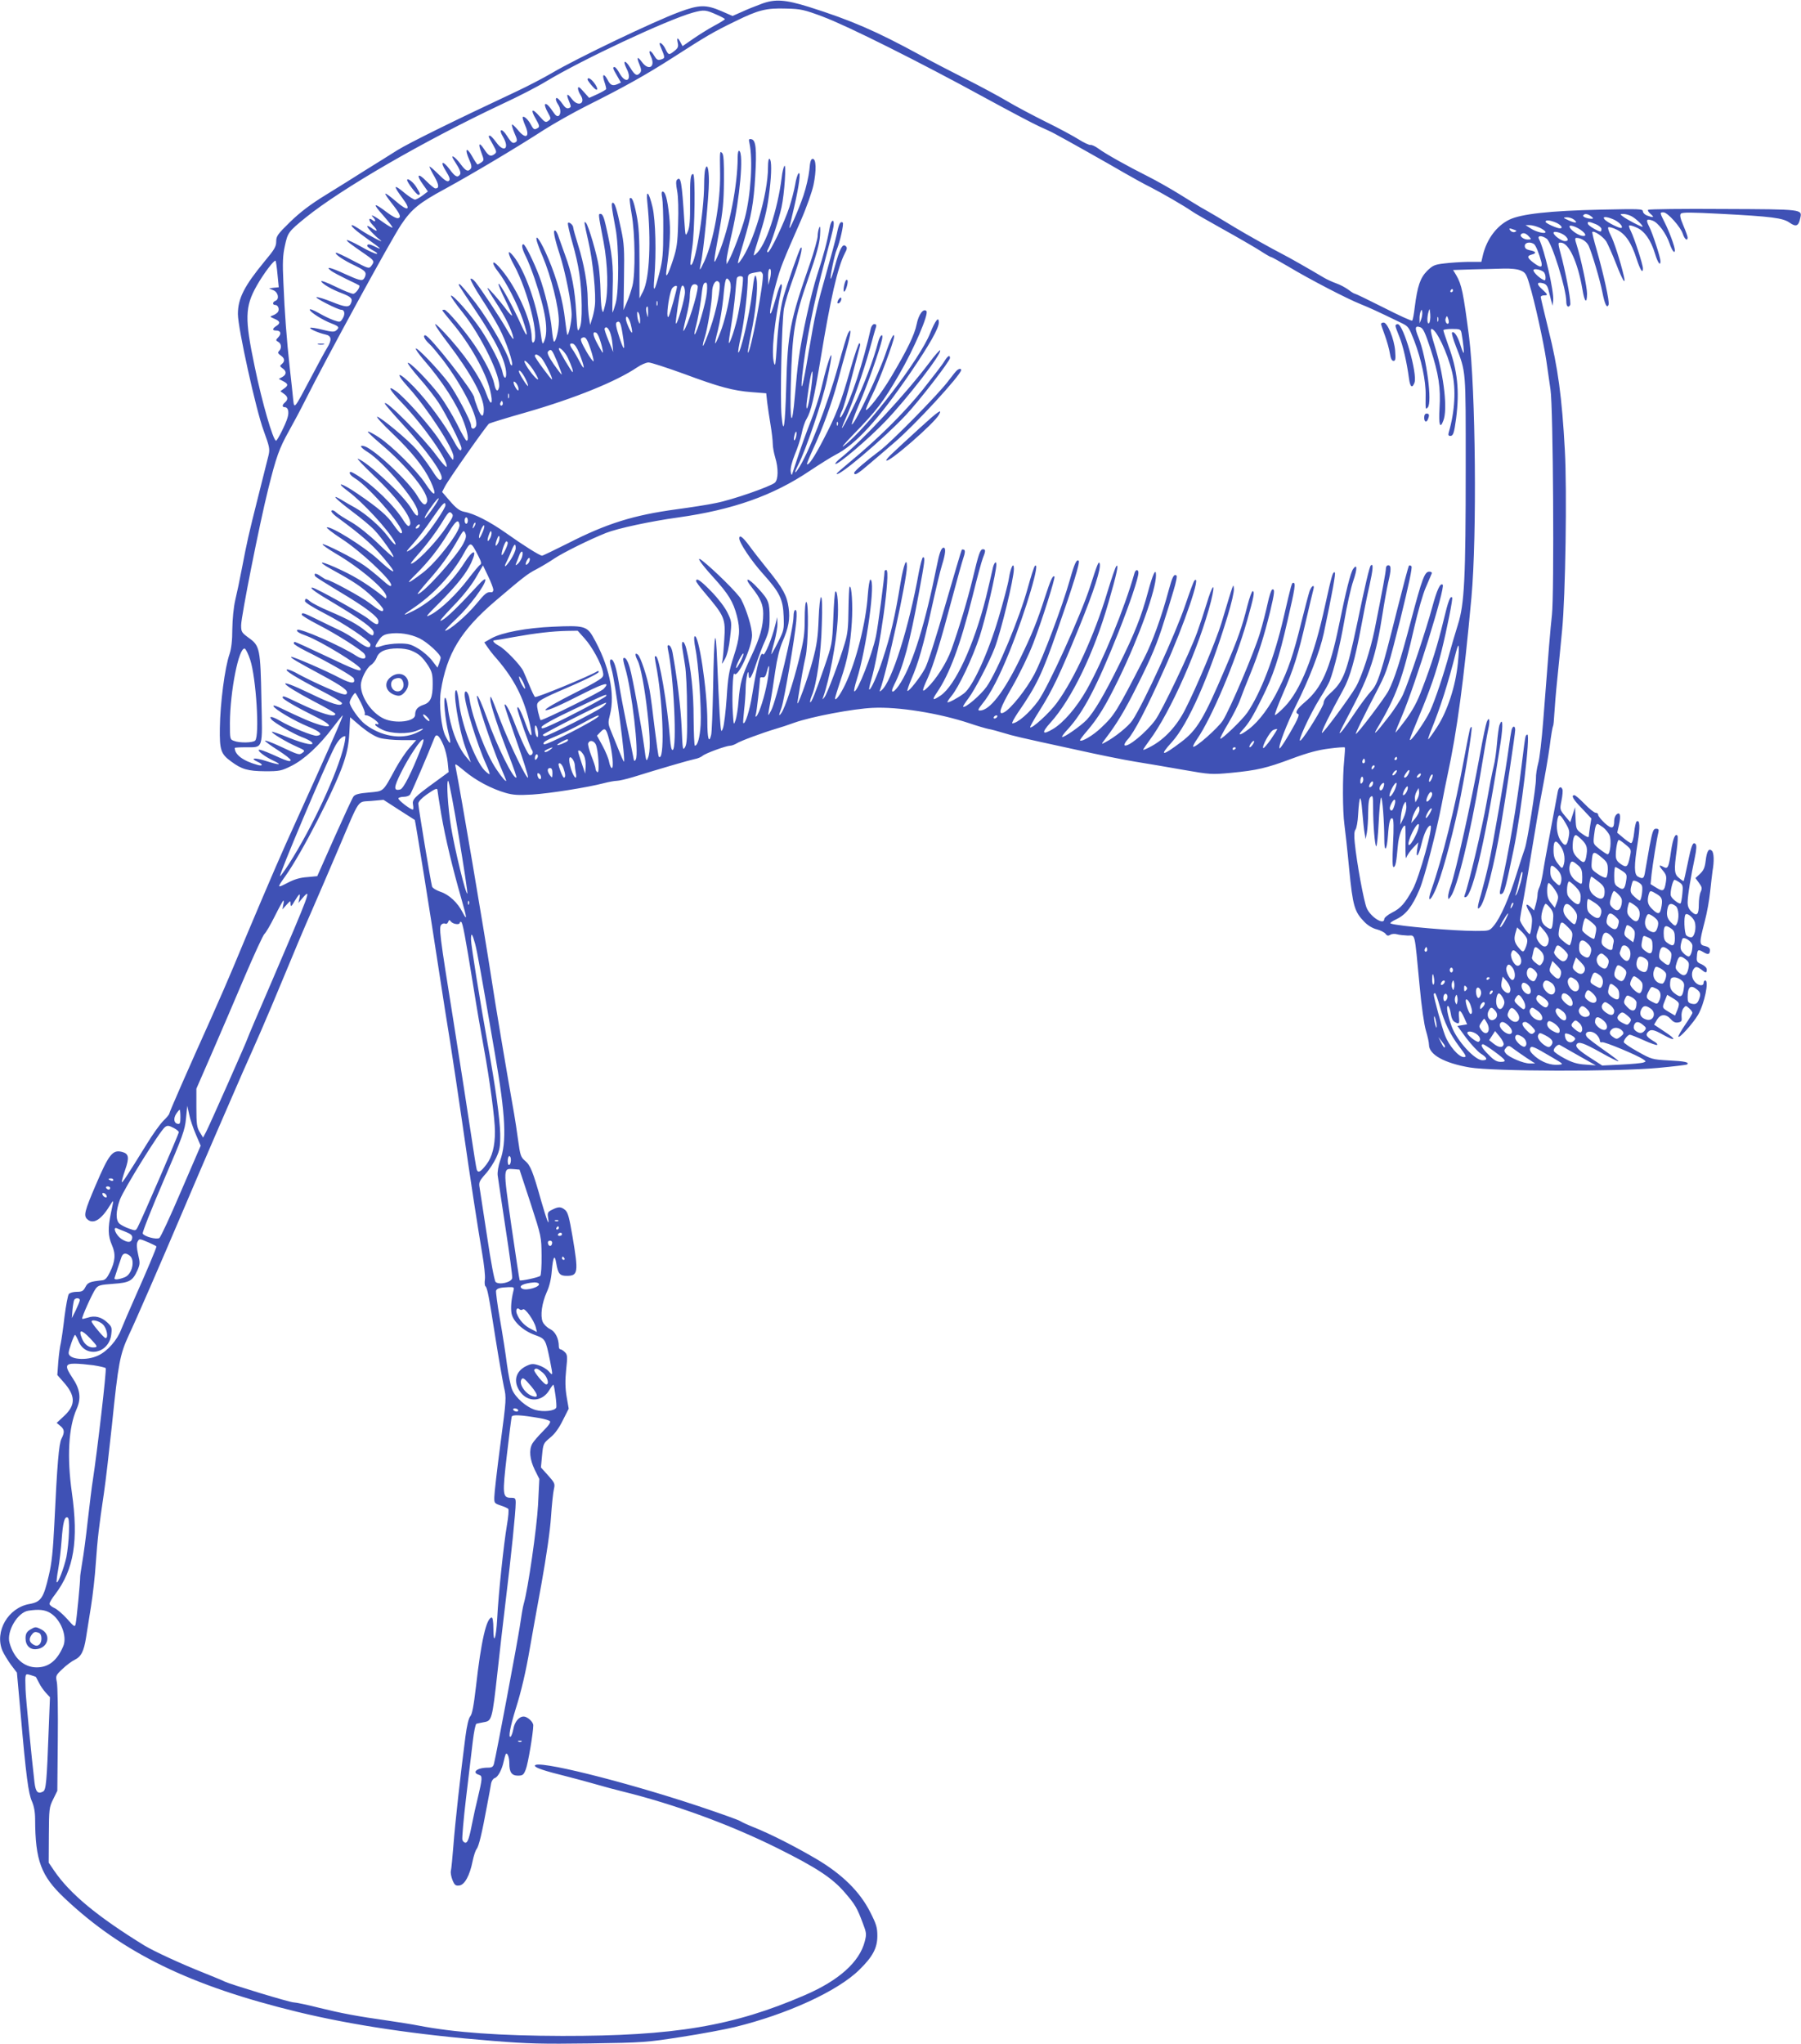 <?xml version="1.0" standalone="no"?>
<!DOCTYPE svg PUBLIC "-//W3C//DTD SVG 20010904//EN"
 "http://www.w3.org/TR/2001/REC-SVG-20010904/DTD/svg10.dtd">
<svg version="1.0" xmlns="http://www.w3.org/2000/svg"
 width="1128pt" height="1280pt" viewBox="0 0 1128 1280"
 preserveAspectRatio="xMidYMid meet">
<g transform="translate(0,1280) scale(0.1,-0.1)"
fill="#3f51b5" stroke="none">
<path d="M4770 12776 c-36 -13 -91 -35 -123 -50 l-59 -26 -71 31 c-96 41 -138
40 -262 -6 -160 -59 -642 -290 -796 -381 -51 -30 -154 -84 -229 -119 -388
-182 -664 -318 -742 -366 -47 -30 -137 -86 -200 -125 -62 -40 -174 -109 -248
-155 -96 -59 -159 -107 -222 -168 -80 -78 -88 -90 -88 -123 0 -32 -11 -51 -73
-125 -127 -154 -167 -232 -167 -330 0 -87 113 -600 161 -729 37 -102 40 -115
31 -155 -6 -24 -35 -141 -65 -259 -62 -246 -69 -279 -102 -450 -13 -69 -32
-159 -42 -200 -10 -45 -17 -117 -18 -180 0 -72 -6 -121 -17 -155 -30 -85 -59
-310 -61 -465 -2 -137 6 -162 71 -209 66 -49 104 -60 213 -61 90 0 101 2 165
34 80 40 175 128 259 240 32 42 59 76 61 76 5 0 -44 -114 -166 -385 -67 -148
-154 -340 -192 -425 -66 -147 -224 -519 -328 -770 -26 -63 -88 -205 -137 -315
-141 -313 -263 -591 -263 -600 0 -4 -16 -24 -37 -44 -20 -20 -67 -85 -104
-146 -120 -194 -154 -246 -156 -238 -2 4 8 39 21 77 27 77 23 101 -19 112 -60
15 -82 -12 -167 -211 -67 -157 -75 -187 -53 -209 37 -36 87 -7 141 81 28 45
28 46 9 -42 -20 -96 -19 -145 6 -202 25 -57 21 -102 -13 -171 -17 -35 -29 -48
-48 -50 -77 -8 -90 -13 -105 -42 -13 -25 -21 -30 -54 -30 -21 0 -44 -6 -50
-14 -6 -8 -18 -72 -27 -142 -8 -71 -19 -145 -23 -164 -5 -19 -12 -72 -16 -118
l-6 -83 36 -41 c79 -87 81 -147 6 -216 l-46 -43 23 -19 c26 -21 28 -40 7 -80
-16 -31 -27 -159 -45 -540 -8 -160 -16 -241 -34 -315 -33 -143 -49 -167 -121
-180 -134 -23 -220 -172 -170 -292 9 -21 33 -60 53 -88 l38 -50 23 -255 c34
-391 49 -503 71 -551 13 -30 20 -66 20 -114 1 -257 37 -353 183 -491 364 -344
787 -550 1462 -714 343 -83 744 -143 1220 -181 222 -18 311 -20 610 -16 339 5
357 7 575 41 124 19 272 47 330 61 329 80 648 226 783 360 83 81 112 136 112
211 0 53 -6 73 -45 150 -65 128 -175 236 -335 331 -136 80 -288 157 -390 198
-38 15 -78 33 -90 41 -11 7 -128 49 -260 93 -472 157 -1025 294 -1025 253 0
-12 58 -32 200 -67 58 -15 141 -37 185 -50 44 -13 116 -32 160 -43 329 -81
677 -208 980 -359 240 -120 338 -184 416 -275 65 -75 77 -96 113 -192 23 -60
24 -69 12 -115 -33 -128 -162 -244 -376 -336 -448 -194 -818 -256 -1520 -255
-385 1 -674 21 -900 65 -41 8 -124 21 -185 30 -199 28 -298 47 -436 81 -75 19
-147 34 -160 34 -24 0 -399 114 -431 130 -9 5 -69 30 -134 56 -141 56 -308
133 -371 171 -295 182 -465 323 -564 468 l-34 50 1 172 c1 165 2 175 27 225
l26 53 3 320 c2 176 -1 338 -6 361 -8 39 -7 42 35 82 24 23 59 49 76 57 41 20
58 52 72 140 6 39 20 126 31 195 11 69 25 190 30 270 11 157 20 231 51 440 11
74 33 265 50 425 40 391 50 442 105 562 46 97 200 451 339 778 111 262 307
715 373 865 33 74 85 191 115 260 30 69 99 231 152 360 53 129 127 305 165
390 37 85 114 263 170 395 139 326 115 291 205 299 l77 7 96 -62 c53 -34 98
-63 100 -64 3 -3 98 -593 152 -950 22 -143 53 -343 70 -445 16 -102 50 -327
75 -500 52 -363 95 -642 125 -820 12 -69 20 -142 17 -162 -3 -21 -1 -40 3 -43
12 -7 23 -67 64 -330 20 -126 44 -261 52 -300 16 -69 16 -74 -22 -360 -21
-159 -38 -308 -38 -330 -1 -38 1 -40 39 -53 22 -7 44 -17 48 -21 5 -5 1 -51
-8 -102 -20 -119 -53 -427 -61 -586 -7 -129 -24 -170 -24 -58 0 36 -4 65 -10
65 -33 0 -67 -148 -99 -433 -14 -120 -24 -174 -36 -186 -10 -12 -21 -58 -30
-127 -30 -229 -65 -545 -75 -679 -6 -77 -13 -149 -16 -161 -3 -12 2 -38 10
-58 13 -32 20 -37 43 -34 33 4 65 62 83 152 7 34 18 68 25 76 14 17 34 101 65
270 12 63 24 127 26 142 3 15 13 30 23 33 20 6 45 53 56 105 4 19 10 39 12 44
10 15 23 -18 23 -57 0 -56 15 -77 54 -77 30 0 36 5 49 39 14 33 47 231 47 276
0 22 -37 55 -60 55 -30 0 -57 -33 -65 -79 -4 -22 -12 -44 -17 -47 -16 -10 -2
64 31 171 36 113 65 238 90 385 11 63 43 243 72 400 31 173 55 338 60 420 5
74 13 152 18 173 8 35 6 40 -36 87 l-45 50 7 75 c7 73 8 76 50 111 30 24 56
60 80 109 l37 73 -13 75 c-9 55 -10 101 -3 169 9 83 8 94 -8 110 -10 10 -23
18 -28 18 -6 0 -10 8 -10 18 0 50 -22 93 -55 109 -19 9 -39 29 -46 45 -16 39
-5 117 25 185 17 36 28 82 32 134 8 90 18 108 28 48 11 -66 22 -79 65 -79 72
0 75 20 37 245 -21 123 -29 153 -47 168 -26 21 -41 21 -81 1 -28 -14 -30 -19
-25 -52 10 -61 -8 -16 -43 106 -52 185 -68 225 -101 252 -27 23 -31 34 -44
130 -8 58 -19 132 -25 165 -53 300 -117 681 -144 860 -44 286 -190 1148 -222
1309 -6 28 -5 27 56 -23 70 -59 169 -111 255 -136 48 -14 80 -16 168 -11 110
7 344 44 448 71 31 8 68 15 82 15 14 0 61 11 104 24 160 50 349 105 383 112
19 3 42 13 51 21 19 16 145 62 172 63 10 0 28 7 40 14 22 15 163 67 247 92 25
7 77 24 115 38 107 38 366 87 491 93 158 8 414 -33 604 -96 47 -16 101 -32
120 -36 19 -3 62 -15 95 -25 66 -20 86 -25 450 -104 138 -31 306 -65 375 -76
69 -11 204 -34 300 -51 171 -30 178 -30 300 -19 164 16 221 29 384 90 97 36
164 54 231 62 52 7 96 10 98 7 2 -2 0 -38 -4 -79 -11 -105 -10 -322 1 -401 5
-36 19 -162 30 -280 23 -234 33 -268 95 -332 21 -22 52 -41 78 -47 23 -6 48
-19 55 -28 9 -13 17 -14 30 -6 9 6 28 7 42 3 14 -4 44 -7 67 -8 49 -1 41 34
74 -311 12 -134 29 -249 40 -285 10 -33 19 -73 19 -88 0 -62 97 -115 255 -142
146 -25 923 -27 1178 -3 98 9 181 19 184 22 14 14 -14 20 -115 25 -105 6 -108
7 -194 55 -49 27 -88 54 -88 60 1 16 26 46 38 46 6 0 46 -16 88 -35 42 -19 80
-32 83 -29 3 4 -2 11 -13 18 -52 31 -61 43 -47 60 19 23 37 20 99 -15 79 -44
85 -30 8 20 l-66 44 18 31 c23 37 56 38 88 2 15 -17 28 -22 45 -19 21 4 24 9
21 36 -2 18 3 41 11 52 15 19 16 19 36 1 12 -11 21 -23 21 -29 0 -5 -20 -38
-45 -74 -25 -36 -44 -70 -43 -75 5 -14 92 84 123 136 40 69 71 216 45 216 -5
0 -10 -7 -10 -15 0 -24 -37 -18 -58 10 -21 26 -19 66 3 85 9 7 19 4 38 -10 31
-25 37 -25 37 -2 0 11 -13 24 -32 33 -29 12 -33 18 -30 48 3 46 7 48 41 28 30
-18 41 -14 41 14 0 11 -11 20 -30 24 -38 8 -38 19 -4 150 15 55 30 141 35 190
5 50 12 108 15 130 11 62 9 114 -4 127 -19 19 -32 -2 -39 -63 -5 -42 -13 -60
-35 -81 l-29 -27 22 -30 c19 -26 21 -34 11 -56 -7 -14 -12 -50 -12 -80 0 -63
-12 -76 -46 -44 -17 16 -24 33 -24 58 0 40 21 168 45 280 11 53 12 78 5 85
-17 17 -26 -5 -50 -123 -12 -58 -23 -107 -25 -109 -1 -1 -14 7 -28 19 -31 24
-33 49 -15 177 6 45 8 85 4 89 -14 15 -28 -18 -40 -98 -14 -101 -20 -113 -46
-99 -31 17 -33 11 -6 -21 22 -26 25 -37 20 -72 -9 -58 -17 -63 -59 -37 l-37
23 6 61 c7 63 33 224 43 264 4 17 1 22 -15 22 -17 0 -22 -14 -41 -112 -11 -62
-23 -132 -27 -155 -7 -45 -13 -50 -45 -33 -25 14 -25 67 -2 211 16 101 14 147
-6 135 -5 -4 -13 -35 -16 -71 -4 -38 -12 -65 -19 -65 -6 0 -28 15 -49 33 l-38
32 11 49 c13 59 7 84 -15 66 -8 -7 -15 -24 -15 -39 0 -52 -14 -56 -59 -16 -22
21 -41 44 -41 51 0 8 -7 14 -16 14 -9 0 -40 25 -69 55 -29 30 -58 55 -64 55
-23 0 -9 -26 48 -84 l58 -62 -8 -49 c-4 -28 -8 -56 -8 -63 -1 -9 -15 -3 -40
15 -39 28 -40 29 -43 98 l-3 70 -15 -47 -15 -47 -33 39 c-33 40 -33 41 -22 96
6 30 9 62 6 70 -9 24 -25 15 -30 -18 -3 -18 -20 -107 -37 -198 -39 -208 -45
-241 -57 -316 -6 -34 -15 -71 -21 -82 -6 -12 -11 -31 -11 -44 0 -13 -5 -40
-11 -62 l-11 -38 -24 23 c-29 27 -31 12 -4 -33 16 -27 18 -44 13 -86 -3 -29
-9 -52 -12 -52 -11 1 -61 73 -61 89 0 9 11 75 25 146 13 72 38 218 55 325 17
107 44 263 60 345 16 83 37 204 46 270 8 66 18 123 21 128 3 4 6 38 8 75 2 37
10 137 19 222 9 85 22 223 30 305 21 215 31 873 17 1125 -18 334 -44 521 -101
748 -27 111 -50 206 -50 212 0 5 9 10 20 10 27 0 25 5 -12 39 -36 32 -33 47 6
37 19 -5 28 -16 35 -44 5 -20 13 -50 17 -67 l8 -30 4 32 c6 58 -55 321 -89
386 -12 22 17 24 48 2 32 -22 123 -314 123 -394 0 -30 13 -41 24 -22 8 12 -19
161 -49 283 -30 114 -29 108 -9 108 50 0 106 -122 135 -292 13 -81 29 -95 29
-27 0 41 -37 215 -64 302 -13 40 -13 47 -1 47 28 0 63 -23 75 -49 21 -46 71
-214 86 -291 15 -77 29 -105 39 -78 7 18 -32 194 -75 344 -17 58 -29 108 -27
111 11 10 69 -30 88 -60 10 -18 38 -80 61 -139 40 -104 64 -142 48 -75 -22 93
-62 217 -82 254 -12 23 -19 45 -15 49 4 4 28 -2 52 -14 55 -26 93 -82 125
-182 23 -71 40 -98 40 -61 0 24 -54 190 -75 232 -9 17 -14 33 -11 36 3 4 25
-2 48 -13 49 -22 88 -78 114 -164 17 -56 34 -79 34 -46 0 23 -50 177 -71 217
-22 43 -17 51 22 37 34 -12 84 -79 106 -143 15 -45 33 -68 33 -42 0 22 -35
117 -64 174 -31 62 -31 63 -7 63 25 0 107 -91 121 -135 11 -34 30 -48 30 -22
0 6 -12 40 -27 75 -20 47 -23 66 -15 74 9 9 70 8 244 -1 325 -17 395 -26 437
-56 40 -28 56 -21 66 27 13 58 23 57 -482 59 -254 2 -466 -1 -470 -5 -5 -4 3
-16 16 -27 25 -21 17 -24 -23 -9 -14 5 -26 17 -26 26 0 16 -22 16 -262 11
-321 -7 -501 -27 -575 -63 -78 -38 -139 -119 -164 -217 l-11 -47 -82 0 c-44
-1 -112 -5 -150 -10 -62 -7 -73 -13 -108 -47 -43 -44 -60 -94 -77 -226 -5 -43
-12 -81 -16 -85 -3 -4 -84 33 -178 81 -95 48 -176 87 -180 87 -5 0 -23 11 -41
25 -18 13 -52 32 -76 40 -25 9 -60 25 -80 37 -89 53 -219 127 -255 145 -63 32
-234 128 -300 168 -63 39 -156 94 -215 127 -19 11 -80 49 -135 83 -55 34 -143
84 -195 110 -128 64 -267 142 -310 174 -19 14 -42 25 -50 23 -9 -1 -43 15 -76
36 -32 20 -124 70 -204 109 -80 40 -188 97 -240 128 -52 31 -169 94 -260 140
-91 46 -219 112 -285 149 -279 152 -434 219 -700 303 -148 46 -211 50 -295 19z
m385 -81 c151 -56 608 -285 1010 -505 154 -84 309 -166 345 -182 36 -16 79
-36 95 -45 59 -31 342 -190 439 -247 54 -31 128 -72 165 -90 72 -37 210 -117
253 -147 14 -11 102 -61 195 -113 92 -51 197 -112 232 -134 35 -23 68 -42 72
-42 5 0 55 -28 111 -61 130 -78 363 -199 448 -233 59 -24 95 -40 254 -117 48
-23 50 -27 84 -114 44 -115 73 -251 71 -340 -1 -92 -1 -91 13 -77 30 30 -7
311 -57 437 -26 63 -23 78 12 65 17 -7 30 -36 62 -133 52 -160 65 -246 57
-374 -6 -103 3 -133 24 -77 27 69 5 270 -48 447 -29 93 -35 127 -26 127 29 0
100 -149 129 -271 25 -107 17 -246 -21 -376 -5 -17 -2 -23 9 -23 19 0 24 16
37 110 22 174 9 301 -50 460 -16 46 -30 87 -30 92 0 4 24 8 54 8 51 0 55 -2
60 -27 10 -56 17 -123 13 -123 -3 0 -13 25 -22 55 -17 53 -39 84 -51 72 -3 -3
7 -41 24 -84 65 -169 62 -138 62 -760 0 -694 -8 -856 -49 -985 -16 -51 -39
-129 -51 -173 -37 -137 -91 -297 -124 -370 -32 -67 -126 -200 -126 -177 0 6
27 74 60 152 64 152 107 275 139 405 34 138 72 328 66 333 -12 12 -24 -19 -54
-144 -36 -150 -74 -272 -134 -428 -30 -81 -58 -132 -104 -195 -35 -47 -63 -82
-63 -78 0 5 18 51 41 104 84 197 272 803 255 821 -15 14 -36 -31 -65 -138 -35
-132 -147 -469 -184 -550 -13 -30 -56 -97 -96 -147 -73 -95 -98 -118 -63 -60
116 194 157 307 231 633 22 95 53 205 71 245 17 41 34 80 37 87 3 7 -3 12 -15
12 -29 0 -44 -39 -116 -311 -65 -246 -102 -361 -139 -434 -21 -43 -199 -277
-205 -271 -3 4 35 83 148 301 46 90 59 131 131 419 52 212 76 323 69 330 -5 5
-12 7 -15 4 -4 -3 -37 -129 -75 -279 -99 -396 -121 -464 -162 -507 -20 -21
-68 -85 -108 -145 -62 -93 -90 -128 -90 -115 0 2 32 65 71 138 118 223 158
348 198 605 11 72 27 159 35 195 20 83 20 110 1 110 -9 0 -15 -9 -15 -21 0
-19 -21 -134 -71 -384 -25 -124 -81 -295 -117 -357 -39 -68 -202 -288 -212
-288 -9 0 52 124 133 271 42 75 75 194 112 394 14 77 37 193 52 257 23 104 26
144 8 126 -8 -8 -36 -126 -85 -363 -66 -311 -85 -362 -169 -437 -26 -23 -41
-45 -41 -60 0 -21 -112 -204 -142 -233 -33 -32 56 162 120 264 27 42 54 90 60
106 29 77 65 224 92 379 16 94 41 206 56 249 26 76 25 110 -1 74 -16 -22 -45
-137 -90 -358 -56 -271 -107 -387 -211 -475 -53 -45 -66 -68 -43 -76 7 -2 -1
-26 -21 -63 -45 -83 -92 -156 -96 -152 -10 10 47 158 102 267 83 165 151 341
175 454 55 260 76 377 69 381 -12 7 -19 -17 -61 -208 -69 -318 -154 -531 -253
-633 -31 -32 -58 -55 -61 -52 -3 3 19 62 49 131 69 158 97 248 146 462 22 94
42 180 46 193 10 35 -11 26 -24 -10 -6 -18 -29 -105 -51 -193 -51 -206 -82
-298 -141 -416 -55 -113 -123 -205 -187 -254 -55 -42 -77 -46 -41 -7 40 44 63
81 121 198 71 142 106 245 161 487 48 207 52 237 36 237 -10 0 -11 -5 -60
-215 -58 -252 -143 -473 -228 -598 -32 -46 -162 -171 -169 -163 -3 3 20 46 51
98 30 51 64 118 74 148 11 30 40 105 65 165 50 123 84 230 122 385 28 117 31
144 13 138 -6 -2 -19 -42 -29 -89 -10 -46 -31 -129 -48 -185 -37 -122 -187
-475 -232 -546 -30 -47 -175 -175 -186 -164 -3 2 8 24 25 48 92 134 240 485
312 738 44 156 49 184 36 188 -5 1 -20 -39 -33 -90 -35 -138 -58 -205 -141
-398 -132 -310 -175 -382 -273 -456 -121 -92 -142 -92 -59 -1 101 111 234 411
349 790 24 79 41 151 39 170 -4 35 2 50 -79 -218 -34 -110 -155 -400 -227
-540 -52 -102 -127 -183 -210 -228 -29 -16 -52 -26 -52 -22 0 3 18 29 39 58
131 174 313 587 386 873 31 126 10 110 -29 -21 -15 -49 -41 -128 -58 -175 -46
-127 -220 -491 -262 -549 -59 -80 -175 -175 -193 -158 -3 4 5 20 19 35 39 41
118 191 230 442 126 279 237 607 188 553 -4 -4 -29 -71 -55 -148 -60 -179
-262 -621 -333 -727 -24 -36 -111 -107 -172 -138 -24 -13 -24 -13 5 26 69 90
122 178 196 327 90 179 128 270 170 407 17 52 43 137 58 188 17 56 25 95 19
98 -16 10 -25 -7 -48 -91 -44 -165 -103 -329 -155 -429 -173 -336 -185 -355
-269 -434 -49 -47 -121 -90 -132 -79 -2 2 17 28 43 58 72 84 119 161 203 334
126 261 230 551 230 643 0 49 -20 7 -50 -105 -41 -153 -86 -266 -183 -460 -92
-186 -154 -291 -201 -341 -35 -37 -146 -115 -154 -107 -3 2 13 24 35 47 99
108 182 267 316 603 74 187 127 345 127 378 0 22 -17 22 -24 0 -64 -226 -197
-548 -299 -731 -64 -113 -147 -209 -213 -248 -67 -40 -73 -24 -15 40 133 147
274 438 365 758 50 173 64 238 48 223 -6 -5 -31 -80 -57 -165 -79 -264 -207
-544 -316 -692 -45 -62 -157 -164 -167 -153 -3 2 23 48 57 102 82 129 129 229
249 523 95 234 140 372 129 402 -6 16 -14 -4 -60 -147 -58 -179 -263 -630
-325 -715 -55 -75 -130 -140 -162 -140 -5 0 10 29 34 65 119 172 153 244 249
520 101 288 142 423 133 433 -13 12 -27 -18 -55 -118 -47 -166 -167 -485 -223
-593 -50 -94 -145 -214 -189 -238 -42 -22 -28 24 51 160 46 81 103 198 132
274 53 138 139 409 132 416 -10 11 -24 -21 -59 -128 -49 -153 -82 -234 -156
-386 -102 -210 -191 -325 -252 -325 -15 0 -12 7 16 43 50 60 107 171 170 327
103 256 197 575 158 535 -5 -6 -24 -64 -42 -130 -52 -193 -192 -528 -260 -626
-38 -53 -135 -136 -147 -125 -2 2 13 26 33 52 39 51 131 228 165 316 40 106
120 434 120 495 0 48 -20 11 -31 -58 -5 -35 -35 -147 -65 -249 -66 -222 -162
-431 -216 -472 -38 -29 -98 -61 -104 -56 -2 2 9 20 25 39 46 56 131 235 177
374 37 115 104 401 104 449 0 30 -17 8 -24 -31 -4 -21 -23 -99 -41 -175 -76
-300 -192 -551 -284 -614 -51 -34 -56 -30 -23 19 79 115 147 298 223 602 27
110 56 217 64 238 19 47 19 57 1 57 -17 0 -26 -25 -65 -188 -33 -135 -86 -311
-133 -442 -30 -83 -96 -186 -152 -239 -34 -32 -33 -19 4 62 36 80 84 238 155
507 30 113 61 224 69 247 10 28 11 45 5 49 -6 3 -13 4 -15 1 -3 -2 -49 -159
-104 -348 -57 -200 -110 -366 -127 -396 -30 -56 -102 -147 -110 -140 -2 3 9
36 25 74 43 98 75 210 127 445 25 114 54 236 65 270 22 70 25 108 10 108 -15
0 -27 -33 -44 -120 -71 -352 -146 -596 -223 -722 -42 -70 -76 -82 -42 -15 55
107 98 267 153 568 39 210 41 229 27 229 -5 0 -16 -42 -26 -92 -62 -347 -170
-689 -234 -741 -12 -10 -14 -9 -9 3 43 116 168 691 168 771 0 66 -21 12 -40
-102 -35 -213 -61 -324 -112 -479 -31 -96 -76 -196 -84 -188 -2 3 3 27 11 55
54 181 125 693 96 693 -6 0 -11 -3 -11 -7 0 -35 -42 -353 -54 -408 -24 -115
-114 -345 -135 -345 -5 0 2 33 15 74 61 193 120 626 85 626 -5 0 -12 -44 -16
-97 -11 -170 -73 -416 -141 -559 -31 -65 -64 -110 -64 -87 0 5 16 56 35 114
43 126 61 219 70 362 7 106 -1 234 -14 222 -3 -4 -6 -68 -7 -143 -1 -110 -5
-151 -23 -210 -34 -115 -111 -318 -127 -338 -15 -18 -15 -18 -8 1 38 107 81
334 90 476 7 95 -1 197 -14 184 -4 -3 -10 -79 -13 -168 -7 -161 -8 -163 -57
-307 -57 -165 -81 -224 -88 -218 -2 3 2 21 10 40 31 72 59 269 63 446 4 109 2
172 -5 172 -5 0 -12 -57 -15 -137 -4 -111 -11 -161 -36 -255 -30 -115 -106
-322 -96 -263 25 157 38 228 50 280 17 71 21 345 5 345 -6 0 -10 -43 -10 -109
0 -92 -6 -131 -36 -252 -38 -152 -87 -301 -110 -334 -18 -25 -18 -18 1 34 17
50 83 435 92 539 4 51 3 72 -6 72 -6 0 -11 -17 -11 -40 0 -76 -107 -527 -140
-589 -23 -44 -23 -44 -6 49 8 41 22 129 31 195 12 81 27 142 46 187 38 87 48
142 38 212 -10 75 -35 121 -128 236 -42 52 -96 121 -119 153 -41 55 -62 70
-62 45 0 -27 75 -140 148 -221 106 -118 126 -159 130 -267 3 -82 2 -88 -37
-165 -22 -44 -41 -77 -41 -72 0 4 9 40 20 79 11 40 20 91 19 113 l-1 40 -13
-51 c-20 -84 -67 -196 -76 -182 -14 23 -37 -63 -68 -253 -16 -99 -44 -189 -56
-177 -2 1 1 37 5 78 5 41 10 104 10 140 1 64 18 134 19 82 2 -40 19 -14 47 71
15 45 40 111 56 145 23 53 28 78 28 142 0 98 -6 113 -70 183 -66 73 -96 76
-39 5 52 -66 69 -105 69 -161 0 -80 -20 -151 -75 -267 -59 -125 -70 -163 -80
-285 -3 -44 -12 -96 -18 -115 -12 -34 -12 -33 -17 41 -7 101 0 266 9 250 20
-33 111 165 111 241 0 47 -33 156 -68 224 -17 34 -171 186 -244 243 -44 34
-11 -16 70 -105 94 -104 124 -152 147 -241 22 -86 19 -135 -20 -254 -30 -94
-36 -130 -44 -261 -6 -84 -16 -169 -23 -188 -12 -33 -13 -28 -21 90 -4 69 -11
213 -15 320 -10 253 -20 192 -26 -160 -3 -146 -8 -277 -12 -292 -14 -59 -24
-23 -24 85 0 194 -55 556 -80 531 -5 -5 -2 -38 5 -74 19 -90 39 -376 33 -480
-5 -80 -19 -130 -36 -130 -4 0 -7 78 -8 173 0 163 -16 312 -46 435 -13 53 -33
57 -25 5 3 -21 11 -69 17 -108 7 -38 13 -164 13 -280 2 -171 -1 -215 -13 -235
-14 -23 -15 -14 -21 125 -6 127 -27 302 -57 469 -4 22 -13 41 -21 44 -11 4
-12 -2 -8 -24 37 -167 58 -622 30 -631 -7 -3 -13 21 -17 74 -16 209 -68 513
-88 513 -10 0 -11 8 7 -91 40 -234 48 -575 11 -538 -3 3 -14 83 -26 179 -11
96 -25 202 -31 235 -15 85 -57 211 -74 225 -19 16 -20 -1 -1 -38 19 -38 44
-172 61 -326 18 -158 19 -245 3 -283 -10 -26 -12 -20 -23 67 -18 135 -73 439
-91 499 -14 47 -29 69 -40 58 -3 -3 2 -29 11 -59 42 -139 88 -536 67 -574 -9
-16 -11 -13 -17 21 -4 22 -22 112 -41 200 -18 88 -40 204 -48 257 -16 97 -32
148 -48 148 -11 0 -10 -18 2 -60 24 -82 92 -594 77 -580 -3 3 -19 39 -35 80
-17 41 -38 94 -48 118 -16 39 -16 49 -4 95 34 133 -5 312 -108 492 -37 63 -60
69 -247 60 -167 -7 -321 -36 -386 -72 l-46 -26 21 -31 c12 -17 29 -40 39 -51
113 -127 175 -239 213 -381 36 -134 27 -162 -14 -47 -29 81 -52 123 -52 96 0
-18 80 -246 91 -259 11 -14 5 -34 -12 -34 -11 0 -53 89 -100 211 -29 74 -58
125 -59 102 0 -6 34 -107 75 -224 42 -117 74 -220 72 -228 -4 -21 -113 202
-172 354 -65 170 -64 166 -64 134 -1 -29 53 -191 123 -369 24 -63 43 -117 40
-119 -16 -17 -122 196 -184 372 -32 89 -57 144 -62 139 -10 -10 86 -300 146
-442 20 -46 36 -86 36 -88 0 -12 -26 18 -61 70 -64 93 -151 322 -168 437 -6
46 -31 70 -31 31 0 -60 79 -315 135 -438 14 -30 23 -57 21 -60 -3 -2 -17 9
-32 24 -60 64 -146 294 -160 430 -4 35 -11 67 -15 70 -28 17 13 -240 56 -358
l34 -93 -29 34 c-56 66 -101 188 -116 314 -4 31 -11 57 -16 57 -13 0 0 -138
21 -222 19 -73 12 -79 -19 -18 -27 53 -42 201 -29 283 37 233 125 378 340 562
176 150 204 172 259 200 30 16 81 46 113 68 56 37 219 118 322 159 73 29 278
73 451 97 343 48 595 137 824 291 63 42 135 87 160 100 129 65 270 220 473
517 119 175 177 277 177 314 0 40 -22 13 -54 -67 -64 -162 -395 -595 -539
-705 -24 -19 0 10 55 67 149 153 188 204 289 378 93 160 188 381 171 398 -19
19 -49 -22 -61 -83 -13 -66 -61 -164 -160 -330 -59 -100 -148 -215 -158 -206
-2 3 16 46 41 96 40 78 136 336 136 363 0 30 -23 -16 -56 -114 -42 -122 -180
-414 -207 -436 -9 -8 11 50 45 129 55 130 126 332 142 402 10 45 -12 31 -24
-15 -28 -109 -91 -275 -152 -400 -67 -138 -100 -189 -52 -80 44 99 114 300
150 431 19 69 37 134 41 144 3 11 0 17 -11 17 -9 0 -18 -12 -22 -27 -47 -214
-125 -447 -179 -543 -18 -32 -19 -7 -1 28 8 15 35 108 60 207 26 99 49 188 52
198 3 9 1 17 -4 17 -5 0 -31 -75 -57 -167 -58 -204 -88 -283 -168 -436 -57
-110 -93 -164 -103 -154 -2 2 16 46 40 98 57 122 117 288 151 414 15 55 40
149 57 208 29 103 32 142 9 99 -6 -11 -34 -103 -61 -203 -69 -250 -190 -560
-255 -652 -21 -30 -19 -13 4 31 49 96 151 397 180 531 18 79 30 149 28 155 -5
13 -36 -89 -65 -214 -11 -47 -40 -137 -65 -200 -25 -63 -60 -160 -78 -215 -18
-55 -35 -107 -38 -115 -3 -8 -7 0 -9 18 -2 21 8 60 26 105 17 40 36 99 43 132
6 33 20 74 30 90 29 49 47 128 89 380 62 378 106 569 150 656 17 32 17 39 5
49 -18 15 -36 -18 -66 -128 -12 -45 -24 -80 -27 -78 -5 6 25 153 38 181 20 46
47 166 38 171 -15 10 -24 -7 -37 -71 -7 -33 -35 -137 -62 -232 -64 -225 -74
-270 -115 -512 -34 -207 -52 -273 -40 -146 21 202 72 461 145 732 27 100 51
194 52 210 5 45 -15 38 -24 -9 -16 -91 -39 -177 -77 -293 -39 -119 -99 -389
-118 -535 -6 -41 -16 -141 -23 -222 -19 -223 -33 -185 -26 70 9 324 23 410
108 654 53 153 71 220 75 273 3 49 1 64 -5 50 -5 -11 -10 -36 -10 -55 -1 -19
-22 -93 -46 -165 -128 -365 -142 -439 -151 -778 -7 -248 -17 -311 -29 -182
-10 105 1 593 15 673 6 34 31 116 55 182 42 113 68 214 50 198 -9 -8 -88 -235
-110 -313 -18 -68 -32 -176 -41 -320 -6 -94 -9 -113 -16 -90 -19 62 1 259 48
473 2 12 1 22 -4 22 -5 0 -19 -37 -31 -82 -13 -46 -27 -90 -32 -98 -16 -26 2
78 32 185 28 103 40 132 153 390 37 84 72 184 81 227 19 92 17 163 -5 163 -11
0 -17 -17 -21 -70 -4 -38 -20 -110 -37 -160 -31 -92 -97 -240 -87 -195 3 14
17 71 30 128 30 131 42 221 26 206 -6 -6 -16 -38 -21 -71 -6 -34 -22 -96 -36
-140 -31 -95 -120 -283 -135 -283 -6 0 -6 8 2 21 20 37 69 191 84 262 18 83
31 279 17 257 -5 -8 -13 -40 -16 -70 -26 -207 -100 -430 -162 -481 -19 -16
-22 -27 26 126 35 112 47 167 60 275 13 108 13 187 0 195 -6 4 -10 -16 -10
-53 0 -170 -93 -482 -174 -587 -21 -28 -21 -24 19 111 52 175 65 252 75 419
10 171 4 228 -24 233 -16 3 -18 0 -12 -25 22 -103 9 -322 -29 -468 -17 -66
-77 -225 -100 -265 l-14 -25 -1 25 c0 14 16 93 35 175 48 208 74 492 45 510
-6 4 -10 -13 -10 -43 0 -169 -52 -436 -116 -592 -40 -99 -40 -86 1 135 22 121
28 181 29 312 1 117 -2 165 -11 174 -15 15 -15 17 -13 -131 2 -178 -40 -415
-97 -543 -14 -31 -27 -56 -29 -54 -2 1 1 20 6 42 16 65 50 418 50 509 0 83
-12 119 -24 73 -3 -12 -6 -53 -6 -90 0 -179 -60 -531 -85 -505 -3 2 2 49 10
104 17 111 21 464 6 464 -17 0 -20 -32 -19 -180 1 -109 -3 -153 -14 -179 -15
-34 -15 -34 -22 65 -16 249 -22 282 -46 258 -7 -7 -7 -28 1 -70 7 -35 9 -119
6 -204 -3 -121 -9 -158 -31 -225 -32 -99 -50 -128 -42 -69 23 166 27 250 17
343 -11 105 -24 151 -41 151 -7 0 -8 -13 -3 -37 4 -21 8 -114 7 -208 0 -142
-4 -185 -23 -260 -32 -125 -42 -136 -33 -35 13 155 8 358 -11 442 -23 97 -42
116 -33 32 25 -240 14 -479 -26 -558 l-23 -45 0 217 c0 173 -4 236 -19 310
-17 84 -29 112 -42 99 -2 -2 3 -46 12 -98 22 -121 24 -373 5 -449 -8 -30 -23
-77 -35 -103 l-21 -49 3 202 c3 176 1 215 -18 303 -27 128 -39 167 -52 167
-11 0 -9 -21 17 -160 22 -113 22 -392 1 -469 -8 -29 -17 -55 -19 -58 -3 -2 -2
63 0 144 5 151 -2 222 -43 401 -11 50 -21 72 -31 72 -17 0 -18 10 17 -175 27
-142 31 -313 10 -395 -13 -52 -14 -54 -21 -25 -4 17 -7 68 -8 115 -1 47 -6
114 -11 150 -10 72 -65 259 -80 274 -14 14 -13 8 14 -112 29 -124 51 -344 41
-411 -3 -25 -11 -62 -18 -81 l-11 -35 -7 45 c-4 25 -8 77 -8 115 -1 96 -23
221 -60 339 -17 54 -31 104 -31 111 0 16 -27 38 -33 28 -3 -5 10 -61 28 -124
40 -140 56 -243 58 -392 1 -78 -3 -121 -13 -142 -13 -28 -14 -22 -21 95 -8
144 -29 254 -69 360 -15 41 -33 92 -40 112 -6 21 -16 40 -21 43 -18 11 -9 -39
26 -147 36 -112 75 -308 75 -380 0 -40 -19 -132 -27 -125 -2 2 -8 44 -14 93
-13 120 -50 255 -105 385 -44 105 -85 166 -72 109 4 -14 19 -57 36 -95 54
-128 102 -320 102 -407 0 -52 -18 -128 -30 -128 -4 0 -10 35 -14 78 -8 88 -44
239 -79 333 -33 87 -88 199 -99 199 -14 0 -9 -29 16 -78 13 -26 37 -87 54
-137 69 -203 88 -325 61 -390 -11 -28 -13 -25 -25 65 -23 168 -98 378 -168
465 -41 51 -39 21 4 -57 87 -161 161 -458 120 -483 -6 -4 -10 9 -10 30 0 111
-105 337 -208 447 -42 46 -45 20 -3 -33 50 -63 122 -203 155 -301 37 -109 32
-127 -10 -33 -45 103 -137 270 -142 257 -2 -6 18 -52 43 -102 25 -51 44 -94
42 -96 -2 -3 -17 12 -33 33 -45 61 -117 143 -121 139 -2 -2 21 -42 52 -89 59
-91 100 -172 110 -222 4 -19 -10 -2 -40 50 -49 85 -159 250 -198 299 -13 16
-27 25 -30 19 -3 -5 27 -60 67 -121 41 -62 92 -147 114 -190 42 -81 89 -219
78 -230 -4 -3 -10 5 -13 18 -16 65 -126 255 -211 368 -52 67 -98 122 -104 122
-11 0 -15 7 100 -165 129 -191 192 -322 192 -397 0 -36 -15 -29 -23 11 -10 50
-75 176 -137 269 -62 91 -175 220 -186 210 -3 -4 30 -51 74 -106 117 -147 243
-407 227 -469 -8 -32 -21 -21 -30 24 -9 47 -60 148 -122 240 -62 92 -174 223
-190 223 -7 0 -13 -2 -13 -4 0 -2 28 -37 62 -78 111 -132 210 -308 237 -420
22 -92 7 -109 -23 -25 -36 103 -142 257 -271 392 -76 81 -63 49 32 -76 144
-190 222 -334 223 -411 0 -57 -16 -54 -39 7 -12 31 -21 59 -21 64 0 34 -280
391 -307 391 -17 0 -4 -27 27 -55 13 -11 49 -55 82 -97 128 -168 231 -375 208
-419 -12 -21 -30 -17 -30 7 0 26 -97 208 -143 269 -63 83 -195 221 -203 212
-3 -3 18 -34 48 -69 117 -134 211 -280 253 -393 25 -66 32 -115 17 -115 -5 0
-32 47 -60 105 -29 57 -79 139 -111 182 -67 88 -187 210 -197 200 -3 -3 29
-46 71 -94 43 -48 97 -118 121 -154 48 -73 144 -264 144 -286 0 -27 -18 -12
-45 40 -56 104 -166 254 -251 342 -97 100 -130 103 -39 2 120 -132 285 -386
285 -437 -1 -24 -1 -25 -16 -5 -8 11 -41 61 -73 110 -59 90 -215 265 -272 306
-58 41 -41 8 39 -75 134 -140 291 -364 279 -399 -2 -6 -30 24 -62 68 -82 113
-325 358 -325 328 0 -5 48 -61 106 -124 154 -166 266 -322 249 -349 -10 -16
-23 -3 -69 69 -24 36 -63 88 -87 115 -55 63 -228 206 -247 206 -8 0 35 -47 96
-105 120 -114 197 -211 237 -296 46 -99 28 -108 -32 -16 -53 80 -209 235 -290
288 -35 23 -66 39 -69 36 -3 -3 32 -36 78 -75 172 -145 310 -318 292 -366 -11
-28 -28 -17 -59 36 -52 90 -269 293 -332 313 -37 11 -26 -8 21 -37 99 -63 298
-298 312 -368 9 -44 -10 -37 -40 15 -49 83 -274 292 -335 312 -9 3 35 -43 96
-102 169 -160 263 -295 224 -319 -5 -4 -19 11 -32 31 -56 93 -196 229 -301
292 -28 17 -38 19 -38 9 0 -8 13 -21 29 -31 99 -58 342 -347 292 -347 -6 0
-26 24 -46 53 -38 57 -95 106 -229 197 -98 67 -142 77 -56 13 91 -67 251 -241
291 -315 19 -36 -7 -16 -41 31 -43 59 -136 141 -204 180 -28 15 -69 39 -90 52
-69 40 -34 4 69 -74 55 -41 119 -94 141 -118 45 -48 125 -161 118 -168 -2 -2
-46 36 -97 86 -55 53 -123 107 -167 133 -41 23 -85 51 -96 62 -13 12 -24 15
-28 9 -4 -5 11 -22 31 -37 175 -128 241 -188 331 -302 52 -65 21 -50 -73 37
-87 79 -292 207 -318 198 -6 -2 35 -34 93 -72 114 -73 310 -256 310 -289 0
-14 -15 -5 -61 36 -33 29 -81 68 -107 86 -60 43 -262 145 -262 133 0 -5 36
-30 81 -57 152 -88 319 -231 319 -271 0 -11 -4 -13 -12 -5 -93 74 -173 125
-266 169 -128 61 -173 67 -67 8 142 -78 190 -110 257 -173 37 -35 68 -71 68
-79 0 -21 -18 -12 -87 41 -48 37 -248 146 -269 146 -3 0 -19 9 -36 21 -29 21
-46 21 -34 0 4 -6 71 -48 149 -95 165 -98 247 -160 247 -187 0 -28 -16 -24
-64 16 -41 33 -331 195 -351 195 -20 0 24 -32 140 -100 167 -100 245 -157 245
-181 0 -26 -9 -24 -50 9 -50 41 -110 74 -225 123 -55 23 -109 51 -121 61 -25
22 -34 23 -34 3 0 -8 49 -39 119 -75 129 -66 291 -175 291 -196 0 -28 -22 -23
-80 20 -33 25 -86 57 -118 71 -31 15 -93 44 -137 66 -85 42 -95 45 -95 29 0
-5 44 -32 98 -60 116 -59 283 -165 295 -187 18 -31 -10 -37 -51 -11 -92 61
-356 177 -370 163 -9 -8 9 -20 59 -38 88 -33 329 -180 337 -206 7 -22 -30 -9
-225 84 -99 47 -183 85 -187 85 -3 0 -6 -4 -6 -10 0 -5 33 -26 73 -46 147 -73
297 -159 302 -173 14 -35 -16 -34 -87 3 -89 47 -299 138 -305 132 -5 -5 34
-29 187 -111 142 -77 175 -102 160 -121 -8 -9 -37 0 -123 38 -62 27 -140 65
-175 84 -34 20 -68 34 -75 31 -16 -5 52 -48 213 -132 74 -38 134 -74 132 -80
-6 -22 -64 -4 -202 63 -222 107 -197 66 32 -54 70 -36 128 -70 128 -75 0 -25
-89 1 -227 67 -99 47 -103 49 -103 35 0 -10 90 -62 211 -122 138 -68 83 -80
-69 -15 -42 18 -106 48 -141 65 -37 19 -61 27 -59 19 7 -20 133 -94 221 -130
75 -31 92 -50 51 -56 -22 -3 -164 54 -231 94 -49 28 -72 32 -53 8 18 -21 135
-89 190 -110 25 -9 52 -23 60 -30 29 -28 -40 -15 -142 26 -55 23 -102 39 -105
37 -6 -7 91 -65 155 -93 51 -23 54 -25 37 -38 -22 -16 -22 -16 -148 43 -48 22
-87 36 -87 32 0 -5 36 -31 80 -59 44 -28 80 -56 80 -62 0 -14 -23 -7 -119 37
-41 18 -77 31 -80 27 -8 -8 37 -42 87 -66 65 -30 45 -32 -42 -4 -72 23 -105
19 -51 -6 34 -15 32 -29 -4 -18 -90 25 -141 64 -141 106 0 2 31 4 68 4 112 0
106 -18 99 297 -6 320 -10 339 -79 388 -45 33 -48 38 -48 79 0 55 115 635 169
851 51 206 70 257 129 363 27 48 73 134 102 192 132 264 539 1009 603 1104 65
97 113 136 278 225 173 95 447 258 618 369 63 40 182 107 265 149 232 116 370
193 543 304 210 135 251 159 387 225 146 72 195 84 321 80 91 -2 111 -7 230
-51z m-662 11 c26 -11 47 -23 47 -26 0 -3 -30 -22 -68 -42 -37 -20 -96 -57
-132 -82 l-65 -45 -13 24 c-17 33 -25 32 -17 -4 5 -23 1 -33 -21 -50 -35 -28
-37 -27 -57 14 -17 35 -46 51 -32 18 33 -79 33 -77 0 -87 -15 -4 -24 2 -37 24
-24 42 -42 38 -21 -4 30 -65 -14 -92 -56 -35 -29 39 -36 33 -16 -15 12 -29 13
-41 4 -52 -19 -23 -33 -16 -63 34 -31 50 -48 45 -22 -7 38 -72 -3 -102 -43
-31 -12 22 -26 40 -32 40 -14 0 -11 -9 16 -55 l24 -42 -22 -10 c-30 -13 -45
-7 -62 28 -23 43 -36 35 -20 -12 8 -23 13 -44 11 -48 -3 -4 -27 -18 -55 -31
l-51 -23 -35 39 c-25 29 -34 34 -35 21 0 -10 7 -29 16 -42 35 -54 -16 -77 -55
-24 -29 39 -37 32 -17 -15 14 -34 14 -37 -1 -43 -10 -4 -21 1 -30 13 -32 45
-47 58 -51 46 -2 -6 4 -22 12 -34 19 -27 21 -64 4 -74 -7 -4 -18 2 -27 16 -31
46 -49 65 -57 57 -4 -4 3 -26 16 -49 22 -40 22 -42 4 -55 -16 -12 -22 -9 -55
29 -47 54 -59 44 -23 -17 22 -39 25 -49 13 -56 -22 -14 -27 -11 -43 19 -17 32
-44 58 -52 49 -3 -3 4 -26 15 -52 33 -74 4 -91 -47 -27 -17 20 -33 35 -35 32
-3 -3 4 -27 15 -53 18 -40 19 -50 8 -57 -18 -11 -26 -6 -56 41 -31 49 -54 42
-24 -7 44 -75 7 -104 -43 -34 -16 22 -33 40 -38 40 -13 0 -12 -2 18 -55 25
-45 25 -49 9 -61 -24 -17 -36 -11 -64 32 -31 47 -39 36 -17 -22 17 -46 17 -48
0 -61 -11 -7 -21 -13 -24 -13 -3 0 -19 24 -35 53 -35 61 -47 44 -17 -23 14
-32 17 -48 9 -57 -17 -21 -31 -14 -63 29 -36 49 -70 68 -40 22 37 -57 45 -77
34 -90 -15 -18 -30 -9 -63 36 -44 58 -62 50 -24 -10 24 -39 29 -53 20 -62 -9
-9 -25 0 -67 42 -30 30 -55 51 -55 46 0 -5 14 -33 31 -62 29 -52 31 -74 6 -74
-7 0 -32 21 -57 46 -52 54 -66 41 -21 -21 l31 -44 -33 -25 c-19 -14 -40 -26
-48 -26 -8 0 -36 18 -63 40 -72 60 -76 51 -16 -30 58 -77 37 -88 -40 -21 -34
29 -63 51 -66 48 -3 -2 13 -26 34 -53 57 -72 67 -93 47 -100 -9 -4 -37 10 -70
35 -87 66 -95 60 -26 -17 35 -40 62 -75 59 -77 -3 -3 -30 13 -61 35 -53 39
-84 53 -59 28 17 -17 15 -33 -3 -18 -28 23 -29 0 -2 -28 36 -37 34 -49 -3 -22
-17 12 -30 18 -30 13 0 -10 48 -61 81 -86 36 -27 -69 27 -121 62 -25 17 -49
31 -54 31 -17 0 21 -34 96 -87 81 -57 99 -74 48 -48 -34 17 -50 19 -50 5 0 -5
17 -18 37 -29 21 -11 31 -20 22 -21 -9 0 -54 20 -99 46 -45 25 -84 43 -87 40
-5 -4 18 -22 121 -93 51 -36 53 -40 31 -69 -14 -18 -17 -17 -115 34 -56 30
-104 52 -106 49 -9 -9 50 -48 118 -80 52 -25 68 -37 68 -53 0 -12 -7 -27 -15
-34 -11 -9 -33 -3 -112 33 -95 44 -129 51 -88 20 11 -8 54 -31 95 -51 41 -19
77 -37 79 -39 11 -8 -21 -53 -37 -53 -10 0 -60 20 -111 45 -51 25 -91 40 -89
33 6 -16 68 -52 128 -74 59 -23 70 -34 59 -61 -11 -30 -33 -29 -122 7 -42 17
-84 30 -94 29 -20 -1 133 -79 154 -79 22 0 26 -28 9 -55 -15 -24 -17 -24 -57
-10 -23 8 -66 29 -95 46 -30 17 -54 26 -54 20 0 -15 81 -66 137 -87 47 -18 51
-25 28 -44 -12 -10 -29 -9 -85 5 -39 10 -73 15 -77 12 -6 -7 51 -32 96 -42 38
-8 41 -34 9 -85 -12 -19 -57 -102 -100 -184 -108 -204 -105 -200 -112 -135 -3
30 -12 117 -21 194 -20 182 -32 343 -40 535 -6 122 -4 171 9 229 18 84 22 90
130 178 225 182 740 480 1230 711 100 46 224 110 276 142 229 138 759 386 920
431 70 19 80 18 153 -15z m5473 -1261 c14 -11 15 -14 4 -15 -28 0 -60 12 -54
21 8 13 28 11 50 -6z m252 1 c28 -14 81 -66 68 -66 -10 0 -98 46 -121 64 -20
15 -20 15 3 16 13 0 35 -6 50 -14z m-362 -20 c31 -23 12 -26 -31 -6 -36 16
-37 18 -14 19 14 1 34 -5 45 -13z m247 1 c35 -15 64 -44 53 -54 -7 -7 -91 34
-107 54 -15 18 11 18 54 0z m-358 -21 c32 -14 48 -36 25 -36 -19 0 -90 32 -90
41 0 13 26 11 65 -5z m250 -10 c19 -8 35 -22 35 -30 0 -9 -2 -16 -5 -16 -15 0
-75 35 -79 47 -7 17 6 17 49 -1z m-350 -23 c19 -9 35 -21 35 -26 0 -14 -59 0
-94 23 l-31 20 27 0 c15 0 43 -8 63 -17z m254 -12 c38 -26 40 -45 5 -37 -30 8
-74 42 -74 58 0 12 39 0 69 -21z m-415 0 c17 -6 17 -8 3 -14 -8 -3 -21 1 -27
9 -13 15 -6 17 24 5z m319 -38 c22 -21 22 -33 -2 -33 -21 0 -71 36 -71 52 0
14 50 1 73 -19z m-228 -3 c18 -19 17 -20 -7 -20 -26 0 -53 22 -41 33 12 12 30
7 48 -13z m32 -48 c12 -8 33 -60 47 -114 8 -36 -6 -36 -51 -2 -39 30 -41 42
-8 50 31 8 25 20 -15 27 -21 5 -30 12 -30 27 0 21 32 28 57 12z m-7869 -190
l8 -81 -31 -3 -30 -4 28 -12 c30 -13 38 -56 12 -66 -19 -7 -20 -26 -1 -26 19
0 29 -30 15 -46 -6 -7 -20 -16 -32 -20 -18 -6 -17 -8 11 -20 37 -15 40 -29 12
-46 -25 -16 -26 -28 -1 -28 29 0 35 -19 15 -41 -18 -19 -18 -21 -1 -30 20 -12
22 -40 5 -57 -10 -10 -7 -16 10 -28 26 -18 28 -36 7 -54 -14 -11 -13 -14 5
-27 26 -18 25 -39 -2 -54 l-22 -12 27 -14 c33 -17 34 -27 5 -47 l-22 -16 22
-16 c26 -18 28 -36 7 -54 -19 -16 -19 -30 -1 -30 20 0 28 -29 17 -65 -11 -40
-64 -145 -72 -145 -18 0 -88 240 -134 465 -63 300 -61 374 12 504 44 78 111
166 119 158 2 -2 8 -40 12 -85z m3083 -33 l-9 -34 -1 46 c-1 25 2 49 7 53 12
12 14 -29 3 -65z m4703 57 c29 -12 36 -22 54 -83 34 -110 90 -367 107 -482 8
-58 20 -140 26 -181 17 -105 24 -1281 9 -1411 -10 -92 -19 -197 -55 -669 -9
-113 -22 -230 -31 -260 -8 -30 -15 -73 -14 -95 1 -52 -55 -401 -70 -440 -6
-16 -30 -88 -52 -160 -45 -146 -101 -274 -142 -322 -27 -33 -29 -33 -115 -33
-138 0 -481 30 -530 46 -9 3 6 14 36 28 58 28 98 78 143 184 32 75 107 365
140 537 11 61 28 142 36 180 60 278 102 591 150 1115 35 386 26 1302 -15 1631
-36 277 -46 326 -80 385 l-20 33 122 4 c67 1 155 4 195 5 44 1 86 -3 106 -12z
m144 -9 c6 -5 12 -20 12 -34 0 -20 -3 -22 -17 -14 -30 16 -64 52 -58 61 6 9
44 2 63 -13z m-4891 -13 c12 -32 -78 -507 -93 -492 -2 3 7 56 20 119 28 127
44 286 35 339 -8 49 -16 24 -29 -90 -14 -124 -74 -379 -86 -367 -3 2 4 44 15
93 20 90 39 242 44 344 2 60 -4 55 80 69 4 0 10 -6 14 -15z m-125 -19 c6 -7
-9 -133 -28 -228 -14 -75 -52 -192 -59 -185 -2 2 5 53 15 113 10 61 21 148 25
195 4 47 8 91 10 98 4 12 27 17 37 7z m-77 -85 c-11 -87 -38 -196 -63 -260
-38 -97 -43 -93 -16 11 13 52 28 143 34 202 11 121 16 139 37 111 9 -12 12
-33 8 -64z m-70 50 c13 -21 -18 -178 -57 -287 -22 -62 -43 -112 -45 -109 -3 3
2 26 11 53 17 52 46 227 46 281 0 53 27 90 45 62z m-78 -63 c-6 -64 -61 -252
-76 -261 -4 -3 0 23 10 59 9 35 22 105 29 156 11 98 15 109 32 109 7 0 9 -21
5 -63z m-57 38 c0 -49 -65 -253 -89 -278 -4 -4 3 32 15 80 13 49 23 106 24
128 1 60 10 85 31 85 11 0 19 -7 19 -15z m-130 -1 c0 -15 -43 -170 -51 -184
-6 -11 -8 -7 -9 15 0 49 18 146 31 161 12 14 29 19 29 8z m50 -34 c0 -40 -48
-205 -57 -196 -4 4 23 191 33 224 8 28 24 9 24 -28z m4810 10 c0 -5 -5 -10
-11 -10 -5 0 -7 5 -4 10 3 6 8 10 11 10 2 0 4 -4 4 -10z m-4983 -92 c-3 -7 -5
-2 -5 12 0 14 2 19 5 13 2 -7 2 -19 0 -25z m-58 -45 c-1 -37 -1 -37 -8 -8 -7
28 -5 45 5 45 2 0 3 -17 3 -37z m4892 -66 c-13 -13 -15 34 -3 73 6 21 7 18 10
-19 2 -24 -2 -49 -7 -54z m-50 23 l-10 -25 0 27 c-1 14 2 35 6 45 7 17 8 17
11 -2 1 -12 -2 -32 -7 -45z m-4892 -5 c0 -26 -2 -27 -9 -10 -5 11 -9 31 -9 45
-1 20 1 22 9 10 5 -8 9 -28 9 -45z m-59 -23 c5 -20 10 -44 9 -52 -1 -20 -38
60 -39 83 0 29 18 10 30 -31z m5057 16 c-3 -7 -5 -2 -5 12 0 14 2 19 5 13 2
-7 2 -19 0 -25z m66 -11 c-9 -16 -26 12 -18 30 7 17 8 17 15 -2 4 -11 5 -24 3
-28z m-5174 -67 c18 -110 12 -119 -19 -25 -22 67 -26 91 -17 97 18 11 25 -2
36 -72z m-80 13 c7 -15 15 -50 17 -78 l5 -50 -29 70 c-16 39 -28 73 -25 78 8
14 20 7 32 -20z m-64 -44 c7 -19 16 -50 19 -69 6 -30 2 -25 -28 29 -33 60 -38
87 -13 78 6 -2 16 -19 22 -38z m-57 -63 c13 -38 21 -73 20 -78 -2 -6 -23 22
-46 62 -32 56 -39 76 -30 82 23 14 33 3 56 -66z m-71 -26 c36 -91 39 -123 5
-58 -16 31 -37 67 -46 79 -21 30 -20 41 1 37 11 -2 27 -25 40 -58z m-70 -32
c24 -52 36 -88 29 -88 -6 0 -86 135 -86 145 0 19 41 -21 57 -57z m-67 -24 c17
-42 30 -78 28 -79 -2 -2 -24 27 -50 64 -34 50 -43 72 -35 80 19 19 24 13 57
-65z m-99 24 c19 -21 73 -128 66 -134 -4 -4 -107 135 -107 146 0 17 18 11 41
-12z m-53 -72 c17 -27 32 -53 32 -60 -1 -13 -48 40 -74 85 -30 51 4 31 42 -25z
m942 -26 c226 -84 311 -107 430 -116 l89 -7 6 -56 c4 -31 13 -94 21 -141 8
-47 14 -101 14 -120 0 -19 7 -57 15 -84 21 -68 20 -139 -2 -159 -28 -24 -265
-107 -368 -127 -50 -11 -163 -28 -251 -40 -265 -36 -433 -88 -674 -211 -86
-43 -160 -79 -165 -79 -14 0 -118 65 -226 142 -101 71 -199 122 -262 133 -28
6 -49 21 -88 66 l-50 58 17 33 c22 44 263 386 277 395 7 4 110 36 230 70 306
88 567 194 697 282 25 17 57 31 72 31 15 0 113 -32 218 -70z m800 -94 c-13
-94 -28 -151 -29 -111 -1 11 7 70 16 130 20 129 31 113 13 -19z m-1789 62 c11
-22 18 -42 16 -45 -5 -5 -57 78 -57 91 0 16 22 -8 41 -46z m-51 -39 c6 -11 9
-25 7 -32 -2 -7 -11 3 -21 21 -9 17 -12 32 -7 32 6 0 15 -9 21 -21z m-53 -81
c-3 -7 -5 -2 -5 12 0 14 2 19 5 13 2 -7 2 -19 0 -25z m-41 -45 c-10 -10 -19 5
-10 18 6 11 8 11 12 0 2 -7 1 -15 -2 -18z m2101 -125 c-3 -8 -6 -5 -6 6 -1 11
2 17 5 13 3 -3 4 -12 1 -19z m-261 -74 c-4 -14 -9 -24 -12 -21 -3 2 -2 17 2
31 3 15 9 25 11 22 3 -3 2 -17 -1 -32z m-2245 -401 c-19 -36 -81 -118 -81
-108 0 11 16 37 57 93 26 34 40 43 24 15z m49 -27 c0 -19 -88 -149 -143 -211
-25 -27 -60 -59 -78 -69 -31 -18 -30 -15 19 40 29 32 83 103 119 157 65 94 83
113 83 83z m7 -135 c-55 -83 -162 -198 -209 -226 -27 -15 -18 -2 45 70 43 49
101 127 129 173 46 76 52 82 66 68 14 -14 11 -22 -31 -85z m133 39 c0 -11 -4
-20 -10 -20 -5 0 -10 9 -10 20 0 11 5 20 10 20 6 0 10 -9 10 -20z m-52 -27 c6
-40 -142 -233 -230 -300 -99 -75 -114 -78 -42 -8 79 79 140 156 205 262 44 73
61 85 67 46z m93 -10 c-12 -20 -14 -14 -5 12 4 9 9 14 11 11 3 -2 0 -13 -6
-23z m-346 -2 c-3 -6 -11 -11 -17 -11 -6 0 -6 6 2 15 14 17 26 13 15 -4z m400
-28 c-17 -40 -25 -52 -25 -36 0 21 22 73 31 73 5 0 2 -17 -6 -37z m-124 -79
c-46 -85 -253 -314 -285 -314 -4 0 26 37 66 83 78 87 134 165 188 261 32 56
34 58 44 37 8 -18 5 -32 -13 -67z m169 36 c-17 -32 -22 -18 -8 21 8 22 13 28
16 17 2 -9 -2 -27 -8 -38z m50 -30 c-17 -32 -22 -18 -8 21 8 22 13 28 16 17 2
-9 -2 -27 -8 -38z m60 -1 c0 -16 -32 -81 -37 -75 -7 7 19 86 29 86 4 0 8 -5 8
-11z m-184 -81 c19 -37 21 -49 11 -55 -7 -4 -40 -44 -74 -88 -71 -94 -171
-191 -234 -224 -40 -21 -35 -14 59 80 108 110 162 178 193 244 41 89 13 88
-44 -2 -80 -125 -204 -241 -319 -299 -68 -34 -71 -30 -8 12 131 86 254 218
325 348 43 77 43 78 91 -16z m234 49 c0 -13 -14 -45 -31 -71 -34 -51 -49 -57
-24 -10 8 16 21 46 29 67 17 42 26 47 26 14z m39 -57 c-6 -16 -18 -35 -27 -42
-14 -11 -15 -10 -8 7 4 11 13 32 18 47 5 16 14 26 18 23 5 -3 4 -19 -1 -35z
m41 -36 c-18 -21 -24 -10 -9 18 8 14 14 18 17 10 2 -7 -2 -19 -8 -28z m-220
-167 c0 -10 -6 -17 -12 -16 -28 3 -38 -4 -98 -77 -58 -70 -168 -164 -192 -164
-5 0 27 34 71 76 81 76 181 211 181 242 0 11 -16 0 -46 -33 -119 -129 -193
-202 -225 -219 -25 -14 -6 9 66 85 64 65 117 133 145 181 l45 77 32 -67 c18
-37 32 -75 33 -85z m572 -306 c46 -51 104 -156 114 -209 6 -27 2 -33 -33 -55
-22 -14 -77 -44 -124 -67 -133 -67 -214 -113 -202 -117 13 -5 88 28 247 109
124 62 160 70 117 24 -18 -19 -375 -196 -395 -196 -2 0 -9 23 -16 52 -10 49
-9 53 12 70 13 10 61 34 108 54 160 68 260 117 260 126 0 5 -3 7 -7 5 -52 -32
-383 -168 -392 -162 -4 2 -20 35 -35 72 -15 37 -33 78 -39 91 -18 38 -112 136
-151 157 -33 18 -47 35 -28 35 5 0 60 9 123 21 134 24 238 36 331 38 l66 1 44
-49z m-1034 1 c49 -24 132 -100 132 -121 0 -5 -5 -22 -10 -36 l-10 -26 -33 43
c-18 24 -57 58 -87 76 -47 28 -63 32 -121 32 -36 0 -85 -7 -108 -15 -47 -16
-50 -11 -18 36 17 26 32 35 62 40 63 10 135 -1 193 -29z m6503 -154 c-14 -144
-66 -303 -131 -402 -27 -42 -52 -76 -55 -76 -2 0 5 24 17 53 61 151 104 285
158 496 18 69 22 41 11 -71z m-7564 20 c37 -111 60 -477 31 -506 -14 -14 -97
-16 -132 -2 -26 9 -26 11 -26 112 1 200 56 477 93 466 7 -3 22 -34 34 -70z
m1010 57 c48 -20 69 -40 105 -94 24 -39 28 -55 28 -115 0 -85 -14 -116 -58
-130 -37 -13 -52 -30 -52 -63 0 -42 -122 -57 -195 -24 -77 35 -145 134 -145
211 1 38 35 106 63 125 14 9 30 30 36 46 6 19 22 35 43 44 44 19 130 19 175 0z
m2059 -72 c-14 -26 -25 -42 -26 -35 0 17 40 95 46 89 3 -3 -6 -27 -20 -54z
m170 -121 c-16 -90 -50 -198 -68 -217 -7 -7 -8 -3 -4 11 5 16 25 189 26 227 0
4 8 7 17 5 12 -2 19 7 26 35 17 70 19 30 3 -61z m-1517 -42 c0 -8 -8 1 -19 20
-11 19 -19 42 -19 50 0 8 8 -1 19 -20 11 -19 19 -42 19 -50z m-1029 -90 c17
-34 28 -65 25 -70 -4 -6 1 -10 10 -10 18 0 75 -40 75 -52 0 -5 -4 -6 -10 -3
-5 3 -10 2 -10 -4 0 -5 20 -19 45 -31 54 -26 161 -29 218 -5 53 22 46 8 -8
-16 -94 -42 -220 -20 -319 56 -37 28 -96 112 -96 136 0 14 27 59 35 59 3 0 18
-27 35 -60z m1536 41 c-7 -11 -243 -136 -339 -179 -56 -26 -68 -28 -65 -15 2
10 75 51 198 109 197 94 216 102 206 85z m-21 -67 c-33 -27 -342 -184 -362
-184 -7 0 -13 3 -13 8 1 8 378 200 395 201 6 0 -3 -11 -20 -25z m-1085 -87 c0
-6 -9 -2 -20 8 -11 10 -20 23 -20 28 0 6 9 2 20 -8 11 -10 20 -23 20 -28z
m1060 29 c0 -17 -337 -190 -344 -177 -8 12 9 23 84 54 36 15 106 49 155 76 87
47 105 55 105 47z m2495 -6 c-3 -5 -11 -10 -16 -10 -6 0 -7 5 -4 10 3 6 11 10
16 10 6 0 7 -4 4 -10z m-3868 -131 c27 -8 89 -14 139 -14 l91 0 -43 -49 c-24
-27 -62 -85 -86 -128 -82 -151 -72 -142 -167 -151 -62 -5 -87 -12 -97 -25 -7
-9 -61 -126 -120 -258 l-107 -241 -63 -6 c-45 -3 -82 -14 -125 -37 -64 -33
-65 -32 -14 40 103 143 313 551 366 710 24 71 33 119 37 191 l5 97 68 -58 c44
-36 86 -62 116 -71z m993 26 c0 -23 -3 -27 -10 -15 -5 8 -10 29 -10 45 0 23 3
27 10 15 5 -8 10 -28 10 -45z m445 -36 c20 -75 30 -179 17 -179 -5 0 -13 17
-17 38 -3 20 -22 66 -41 101 l-35 64 22 23 c28 30 36 22 54 -47z m4145 1 c-24
-33 -45 -58 -48 -55 -10 10 41 103 62 113 11 5 23 8 25 6 2 -1 -16 -30 -39
-64z m-5182 -38 c11 -26 23 -74 26 -107 l6 -60 -82 -60 c-135 -98 -148 -112
-141 -146 3 -16 2 -29 -1 -29 -17 0 -96 62 -91 71 4 5 19 9 34 9 16 0 33 6 39
13 8 10 114 256 153 356 12 31 30 16 57 -47z m-623 1 c-41 -175 -199 -515
-347 -746 -28 -43 -52 -76 -54 -74 -8 7 278 684 340 805 23 45 47 71 68 72 3
0 0 -26 -7 -57z m484 -15 c-61 -156 -111 -256 -132 -262 -43 -11 -42 12 5 106
48 97 122 208 138 208 6 0 0 -24 -11 -52z m917 43 c-6 -9 -66 -33 -66 -26 0 6
52 34 63 35 5 0 6 -4 3 -9z m175 -22 c16 -31 26 -184 11 -175 -7 4 -12 14 -12
22 0 9 -12 45 -26 80 -14 36 -23 72 -20 79 8 22 34 18 47 -6z m4117 1 c-7 -11
-16 -20 -20 -20 -5 0 -3 9 4 20 7 11 16 20 20 20 5 0 3 -9 -4 -20z m-4402 -35
c-20 -15 -36 -19 -36 -10 0 5 38 23 50 24 3 0 -4 -6 -14 -14z m4294 11 c0 -3
-4 -8 -10 -11 -5 -3 -10 -1 -10 4 0 6 5 11 10 11 6 0 10 -2 10 -4z m-4082 -49
c7 -15 12 -46 10 -70 l-3 -42 -23 69 c-26 80 -26 79 -9 74 6 -3 18 -17 25 -31z
m-297 -20 c-8 -8 -11 -7 -11 4 0 20 13 34 18 19 3 -7 -1 -17 -7 -23z m239 -38
c0 -9 3 -31 6 -48 11 -52 -11 -35 -30 24 -18 59 -13 92 11 60 7 -11 13 -26 13
-36z m5150 41 c0 -5 -5 -10 -11 -10 -5 0 -7 5 -4 10 3 6 8 10 11 10 2 0 4 -4
4 -10z m-204 -27 c-10 -10 -19 5 -10 18 6 11 8 11 12 0 2 -7 1 -15 -2 -18z
m-5017 -34 c13 -37 14 -59 3 -59 -4 0 -14 20 -23 45 -13 35 -14 45 -4 45 7 0
18 -14 24 -31z m5073 -1 c-7 -7 -12 -8 -12 -2 0 14 12 26 19 19 2 -3 -1 -11
-7 -17z m-5142 -30 c-1 -31 -1 -32 -15 -14 -19 25 -19 46 0 46 10 0 15 -10 15
-32z m5280 -3 c-7 -9 -15 -13 -18 -10 -3 2 1 11 8 20 7 9 15 13 18 10 3 -2 -1
-11 -8 -20z m80 -4 c-6 -12 -15 -21 -21 -21 -10 0 -5 13 14 38 15 19 20 7 7
-17z m-5432 -14 c5 -24 -15 -21 -21 4 -3 13 -1 19 6 16 7 -2 13 -11 15 -20z
m5507 4 c-3 -6 -11 -11 -17 -11 -6 0 -6 6 2 15 14 17 26 13 15 -4z m73 -16
c-6 -14 -13 -23 -16 -21 -7 7 9 46 18 46 5 0 4 -11 -2 -25z m-437 -28 c-8 -8
-11 -5 -11 9 0 27 14 41 18 19 2 -9 -1 -22 -7 -28z m-5657 -338 c32 -193 56
-353 53 -355 -9 -10 -78 272 -102 417 -20 123 -30 289 -18 289 5 0 35 -158 67
-351z m5723 326 c-4 -8 -11 -15 -17 -15 -7 0 -7 6 0 21 13 23 26 19 17 -6z
m68 -14 c-7 -23 -25 -29 -25 -8 0 14 21 39 28 33 2 -3 1 -14 -3 -25z m72 -14
c-18 -42 -43 -62 -32 -26 9 31 35 72 41 66 3 -3 -1 -21 -9 -40z m73 -16 c-6
-12 -15 -21 -21 -21 -5 0 -2 15 7 33 10 17 19 27 21 20 2 -7 -1 -21 -7 -32z
m-6070 10 c0 -5 11 -74 24 -153 25 -145 70 -333 126 -528 35 -122 37 -140 8
-85 -31 62 -86 113 -139 130 -27 9 -50 24 -53 33 -8 28 -86 497 -86 519 0 13
19 33 52 57 53 37 68 43 68 27z m6138 -53 l-13 -23 -3 22 c-2 12 3 32 10 45
l13 23 3 -22 c2 -12 -3 -32 -10 -45z m92 29 c0 -18 -27 -53 -35 -46 -7 8 15
59 27 59 4 0 8 -6 8 -13z m-423 -247 l6 -35 8 40 c4 22 8 79 8 126 1 64 5 90
16 99 13 11 15 3 15 -66 0 -109 11 -244 20 -244 4 0 11 68 15 150 4 83 11 152
15 155 8 5 20 -150 20 -258 0 -91 16 -77 23 20 6 86 14 116 29 107 7 -4 8 -59
3 -155 -5 -104 -4 -149 3 -149 12 0 18 29 27 134 5 61 28 126 45 126 3 0 4
-51 3 -112 -1 -68 1 -103 6 -88 4 14 23 41 41 60 l33 35 -7 -45 c-10 -66 10
-38 28 38 15 63 39 112 55 112 21 0 -70 -325 -111 -400 -48 -87 -76 -119 -129
-145 -27 -14 -49 -32 -49 -40 0 -42 -85 11 -110 68 -18 42 -62 280 -75 410 -5
46 -3 72 5 82 6 8 14 49 16 92 8 129 17 137 26 23 5 -58 11 -121 15 -140z
m183 165 c-7 -20 -14 -25 -21 -18 -8 8 -5 21 7 44 21 39 31 20 14 -26z m61
-67 l-21 -43 4 52 c3 29 11 63 18 75 13 23 13 23 16 -9 2 -18 -6 -51 -17 -75z
m99 50 c0 -13 -12 -36 -26 -53 l-25 -30 6 29 c5 26 32 76 41 76 2 0 4 -10 4
-22z m61 -29 c-12 -19 -21 -27 -21 -19 0 18 30 64 37 57 2 -3 -5 -20 -16 -38z
m855 -55 c24 -41 26 -51 18 -91 -10 -51 -21 -56 -46 -22 -23 30 -33 86 -24
134 8 42 17 39 52 -21z m-922 -31 c-3 -16 -18 -48 -32 -73 -37 -63 -42 -26 -7
46 28 57 50 72 39 27z m1156 6 c16 -12 34 -35 41 -50 13 -32 4 -119 -12 -119
-6 0 -28 15 -51 33 -40 32 -40 32 -34 86 6 52 12 71 22 71 3 0 18 -10 34 -21z
m-131 -80 c31 -31 36 -51 25 -108 -8 -39 -18 -39 -55 -2 -22 23 -29 39 -29 69
0 45 8 72 20 72 5 0 22 -14 39 -31z m273 -29 c35 -29 36 -30 26 -77 -13 -64
-21 -69 -57 -44 -24 17 -31 30 -31 55 0 43 11 96 19 96 4 0 23 -13 43 -30z
m-404 -15 c22 -35 27 -83 13 -119 -7 -17 -10 -16 -34 16 -21 27 -27 46 -27 86
0 62 15 67 48 17z m255 -66 c32 -27 37 -36 37 -74 0 -24 -5 -47 -11 -51 -6 -3
-30 7 -52 23 -39 27 -41 31 -38 73 5 71 10 74 64 29z m-145 -52 c17 -16 22
-31 22 -69 0 -43 -2 -48 -17 -39 -54 29 -76 76 -57 125 7 17 17 14 52 -17z
m-134 -23 c25 -26 32 -56 20 -89 -6 -14 -11 -12 -35 11 -22 21 -29 37 -29 66
0 45 8 47 44 12z m403 -6 c32 -21 34 -26 28 -63 -8 -53 -18 -62 -49 -41 -23
14 -26 24 -26 71 0 30 3 55 7 55 4 0 22 -10 40 -22z m-632 -72 c-9 -32 -20
-66 -26 -75 -9 -14 -10 -13 -5 3 4 10 11 39 17 65 15 63 19 75 24 69 3 -2 -2
-31 -10 -62z m486 3 c32 -25 39 -37 39 -65 0 -42 -20 -53 -55 -30 -35 23 -47
51 -39 91 3 19 8 35 11 35 3 0 23 -14 44 -31z m273 -26 c7 -18 -4 -93 -14 -93
-4 0 -19 11 -34 25 -23 21 -26 31 -21 58 4 17 9 35 12 39 6 11 51 -12 57 -29z
m235 21 c21 -15 23 -22 18 -71 -3 -31 -8 -57 -11 -60 -8 -8 -55 28 -61 47 -7
21 12 100 23 100 4 0 18 -7 31 -16z m-652 -26 c23 -23 33 -41 33 -62 0 -50
-12 -60 -43 -36 -15 12 -32 30 -37 41 -11 19 -4 89 8 89 3 0 21 -14 39 -32z
m-132 -15 c28 -42 29 -50 14 -90 l-11 -28 -24 30 c-18 22 -24 42 -24 78 0 26
4 47 10 47 5 0 21 -17 35 -37z m404 -37 c19 -20 22 -31 17 -60 -8 -41 -32 -48
-60 -17 -15 16 -16 25 -6 60 6 23 14 41 19 41 4 0 18 -11 30 -24z m239 4 c33
-20 37 -34 26 -89 -8 -38 -20 -39 -56 -4 -28 27 -33 48 -22 91 8 27 11 27 52
2z m-8503 -27 l-6 -28 25 30 c61 71 48 38 -192 -522 -84 -194 -152 -354 -152
-357 0 -7 -237 -542 -259 -584 l-19 -36 -21 34 c-18 30 -21 51 -21 154 l0 118
99 227 c54 124 146 339 205 478 59 138 114 257 122 264 9 7 38 57 65 111 27
54 51 98 54 98 3 0 3 -12 -1 -27 l-5 -28 25 28 c26 28 26 28 26 5 1 -19 5 -16
26 20 30 49 37 52 29 15z m8117 -29 c37 -26 45 -45 32 -78 -8 -22 -26 -20 -58
5 -20 16 -26 29 -26 60 0 21 3 39 7 39 4 0 24 -12 45 -26z m-7055 -6 c-3 -8
-6 -5 -6 6 -1 11 2 17 5 13 3 -3 4 -12 1 -19z m6534 -15 c-12 -20 -14 -14 -5
12 4 9 9 14 11 11 3 -2 0 -13 -6 -23z m770 6 c28 -20 36 -48 23 -83 -9 -23
-27 -20 -53 8 -19 20 -22 31 -17 60 4 20 9 36 12 36 3 0 19 -9 35 -21z m-531
-16 c18 -23 21 -37 17 -76 -5 -57 -9 -62 -35 -46 -37 23 -46 53 -32 104 7 25
16 45 21 45 4 0 17 -12 29 -27z m145 -5 c21 -25 25 -38 21 -62 -9 -41 -13 -43
-42 -15 -36 33 -47 57 -40 85 9 33 29 30 61 -8z m640 18 c20 -14 24 -82 6
-113 -7 -14 -12 -13 -35 10 -26 26 -31 51 -20 95 7 25 22 28 49 8z m-1065 -85
c-11 -22 -25 -43 -31 -47 -11 -7 1 21 29 64 23 35 24 26 2 -17z m688 19 c24
-23 25 -25 16 -57 -8 -28 -24 -29 -54 -5 -18 15 -21 24 -15 50 8 37 22 40 53
12z m256 -16 c11 -10 14 -24 10 -42 -10 -40 -20 -47 -48 -34 -30 14 -41 48
-27 85 9 24 14 26 30 17 11 -5 27 -17 35 -26z m240 -16 c13 -37 -1 -98 -22
-98 -10 0 -23 5 -30 12 -13 13 -17 120 -5 131 11 11 47 -18 57 -45z m-644 -5
c28 -23 31 -30 25 -62 -4 -20 -8 -38 -10 -40 -8 -7 -75 41 -75 54 0 27 13 75
20 75 5 0 23 -12 40 -27z m-7112 -10 c12 -2 22 2 22 8 0 5 4 8 9 5 9 -6 23
-77 77 -411 19 -121 48 -290 64 -375 37 -201 70 -446 70 -526 0 -92 -17 -159
-53 -206 -36 -47 -52 -56 -61 -33 -3 9 -19 109 -36 223 -17 114 -66 430 -109
702 -89 556 -94 595 -75 611 7 6 18 8 24 4 5 -3 13 1 17 11 5 14 8 15 17 3 6
-8 21 -15 34 -16z m6987 -92 c-4 -22 -11 -41 -15 -41 -5 0 -23 12 -40 27 -29
24 -31 30 -26 66 10 60 15 62 53 24 32 -32 35 -38 28 -76z m393 45 c2 -10 1
-29 -2 -42 l-7 -25 -29 21 c-25 18 -29 26 -24 48 4 15 9 31 11 35 7 12 47 -18
51 -37z m-538 -49 c-1 -53 -34 -60 -65 -13 -14 22 -15 31 -5 62 l13 38 28 -32
c16 -18 29 -42 29 -55z m768 67 c17 -12 22 -25 22 -60 0 -48 -11 -55 -48 -28
-17 12 -22 25 -22 60 0 48 11 55 48 28z m-907 -57 c7 -12 6 -29 -2 -52 -15
-40 -20 -42 -41 -17 -32 35 -38 58 -27 97 l11 37 25 -23 c14 -13 29 -32 34
-42z m530 12 c14 -14 19 -28 15 -42 -3 -12 -6 -28 -6 -34 0 -18 -21 -16 -49 6
-20 15 -23 24 -17 55 8 41 26 46 57 15z m-7115 -50 c13 -49 40 -199 124 -689
67 -387 75 -552 32 -670 -11 -32 -17 -70 -15 -90 2 -19 25 -167 49 -329 25
-162 44 -303 42 -315 -4 -27 -83 -45 -104 -24 -7 7 -30 127 -53 283 -23 149
-44 287 -47 307 -6 33 -2 42 36 85 24 26 54 73 68 103 22 48 26 68 25 150 -2
93 -29 291 -78 560 -49 273 -105 622 -105 657 0 47 8 38 26 -28z m7349 39 c21
-9 25 -18 25 -55 0 -48 -13 -55 -50 -25 -19 16 -22 24 -16 55 8 42 6 41 41 25z
m275 -51 c0 -36 -12 -67 -24 -67 -7 0 -22 10 -34 23 -20 21 -21 36 -6 85 7 22
64 -14 64 -41z m-651 9 c16 -17 20 -30 15 -50 -9 -36 -20 -41 -49 -22 -18 12
-25 25 -25 50 0 53 22 61 59 22z m-156 -31 c15 -14 27 -30 27 -35 0 -22 -14
-40 -30 -40 -18 0 -63 46 -56 59 1 3 6 14 9 24 9 23 17 22 50 -8z m410 4 c16
-22 9 -70 -10 -76 -17 -6 -53 34 -48 52 3 8 7 22 10 30 6 21 31 19 48 -6z
m-1267 -16 c-10 -10 -19 5 -10 18 6 11 8 11 12 0 2 -7 1 -15 -2 -18z m711 5
c26 -24 30 -55 10 -82 -12 -16 -14 -16 -39 4 -15 11 -25 26 -23 33 2 7 6 24 9
40 8 33 13 33 43 5z m803 4 c19 -16 22 -24 16 -55 -9 -47 -15 -50 -50 -22 -25
20 -28 27 -22 59 8 40 23 45 56 18z m-941 -26 c26 -27 25 -69 -1 -74 -21 -4
-51 51 -43 78 8 26 17 25 44 -4z m550 -17 c15 -14 20 -27 15 -42 -10 -36 -21
-41 -48 -23 -28 18 -34 54 -14 74 16 16 21 15 47 -9z m247 -13 c16 -11 20 -23
16 -46 -5 -38 -18 -46 -48 -29 -24 12 -31 40 -18 73 8 20 23 20 50 2z m252 -4
c20 -16 23 -24 17 -56 -9 -47 -30 -56 -61 -25 -22 22 -23 27 -12 62 13 41 22
45 56 19z m-633 -71 c-8 -25 -32 -27 -57 -4 -21 19 -21 23 -8 59 l11 28 31
-31 c22 -23 28 -36 23 -52z m-149 -25 c-8 -32 -20 -33 -51 -2 -22 22 -23 28
-13 56 l11 32 30 -30 c23 -24 28 -35 23 -56z m-300 40 c16 -26 16 -67 -1 -73
-16 -5 -47 55 -40 77 8 27 21 25 41 -4z m703 -9 c8 -10 9 -22 2 -40 -13 -34
-24 -39 -49 -21 -24 17 -27 30 -12 69 8 21 13 24 28 16 10 -5 24 -16 31 -24z
m255 -22 c7 -18 -10 -65 -23 -65 -41 0 -67 43 -51 85 9 25 11 25 39 11 16 -9
31 -22 35 -31z m-1334 20 c0 -8 -4 -15 -10 -15 -5 0 -10 7 -10 15 0 8 5 15 10
15 6 0 10 -7 10 -15z m515 -5 c15 -17 16 -24 7 -45 -10 -21 -15 -24 -31 -16
-23 13 -33 38 -26 62 8 25 27 24 50 -1z m403 -26 c23 -16 28 -48 13 -73 -7
-11 -14 -10 -40 5 -34 20 -35 22 -21 58 11 30 18 32 48 10z m-1036 -24 c3 -17
1 -33 -4 -36 -4 -3 -8 11 -8 30 0 44 6 47 12 6z m1301 -22 c12 -18 1 -68 -15
-68 -17 0 -58 41 -58 57 0 8 5 23 11 34 9 18 13 19 32 6 11 -7 25 -21 30 -29z
m-953 28 c0 -3 -4 -8 -10 -11 -5 -3 -10 -1 -10 4 0 6 5 11 10 11 6 0 10 -2 10
-4z m130 -72 c0 -29 -20 -31 -44 -5 -13 15 -16 28 -11 52 l7 33 24 -28 c13
-15 24 -38 24 -52z m408 60 c25 -18 30 -62 7 -71 -32 -12 -73 56 -48 80 9 10
16 9 41 -9z m662 -2 c19 -16 21 -24 15 -60 -8 -47 -20 -52 -59 -21 -18 15 -26
30 -26 53 0 18 3 36 7 39 12 12 40 7 63 -11z m-1482 -14 c-2 -6 -10 -14 -16
-16 -7 -2 -10 2 -6 12 7 18 28 22 22 4z m59 -35 c-4 -17 -4 -17 -12 0 -4 9 -4
25 0 35 8 16 8 16 12 0 3 -10 3 -26 0 -35z m611 31 c26 -18 30 -62 6 -71 -24
-9 -68 39 -59 66 8 25 23 27 53 5z m-133 -35 c10 -32 -10 -46 -35 -24 -20 18
-26 45 -14 58 11 10 42 -11 49 -34z m532 13 c21 -17 26 -31 24 -64 -1 -23 -20
-22 -50 1 -19 15 -22 23 -16 49 8 37 12 38 42 14z m-935 -24 c-9 -9 -12 -7
-12 12 0 19 3 21 12 12 9 -9 9 -15 0 -24z m93 -27 c-3 -11 -10 -21 -15 -21
-11 0 -20 39 -13 57 10 24 37 -10 28 -36z m1100 37 c27 -12 33 -44 15 -79 -10
-18 -13 -18 -40 -4 -40 20 -43 30 -25 65 18 34 16 34 50 18z m255 -6 c17 -14
21 -25 17 -43 -12 -42 -23 -52 -51 -45 -22 5 -26 12 -26 40 0 67 19 82 60 48z
m-1288 -24 c-7 -7 -12 -8 -12 -2 0 14 12 26 19 19 2 -3 -1 -11 -7 -17z m635 0
c46 -43 13 -82 -35 -40 -16 13 -18 22 -12 40 12 27 18 28 47 0z m-960 -78 c30
-105 65 -178 124 -256 43 -57 46 -64 27 -64 -32 0 -93 71 -118 137 -20 52 -70
236 -70 255 0 5 3 8 8 8 4 0 17 -36 29 -80z m47 47 c-3 -9 -10 -17 -15 -17
-11 0 -12 34 -2 43 11 12 24 -8 17 -26z m348 6 c12 -22 13 -33 5 -51 -22 -49
-57 -5 -43 54 8 31 18 30 38 -3z m418 7 c23 -23 27 -60 7 -60 -17 0 -57 37
-57 54 0 31 22 34 50 6z m-703 -37 c-4 -17 -4 -17 -12 0 -4 9 -4 25 0 35 8 16
8 16 12 0 3 -10 3 -26 0 -35z m412 16 c18 -29 19 -59 2 -59 -3 0 -18 11 -33
25 -24 22 -26 28 -15 45 16 27 24 25 46 -11z m135 8 c20 -16 27 -29 23 -40 -9
-23 -21 -21 -53 6 -18 16 -25 30 -21 40 8 22 16 21 51 -6z m576 -26 c0 -54
-24 -65 -60 -26 -20 21 -22 28 -12 50 11 25 13 25 42 10 17 -9 30 -24 30 -34z
m261 2 c7 -7 5 -23 -5 -47 l-15 -36 -36 21 c-45 27 -46 27 -28 71 l15 38 30
-18 c16 -9 34 -22 39 -29z m-1302 -14 c14 -39 14 -59 1 -59 -8 0 -30 60 -30
83 0 19 19 3 29 -24z m77 -17 c-14 -14 -16 -14 -16 -1 0 20 23 44 29 28 2 -6
-4 -18 -13 -27z m824 -22 c0 -28 -18 -34 -46 -15 -32 20 -40 41 -24 60 11 13
16 12 41 -6 16 -11 29 -29 29 -39z m-1024 -15 c4 -29 13 -49 25 -55 28 -16 31
-12 27 30 -5 52 8 51 32 -2 l19 -43 -30 -5 -31 -5 55 -75 c31 -41 72 -85 91
-98 42 -26 46 -42 11 -42 -48 0 -160 122 -193 212 -25 68 -36 128 -23 128 5 0
13 -20 17 -45z m855 24 c23 -23 21 -42 -5 -47 -28 -6 -57 27 -45 49 13 24 24
24 50 -2z m397 5 c39 -27 18 -83 -27 -69 -33 10 -45 32 -33 60 13 29 29 31 60
9z m-973 -14 c19 -21 14 -47 -11 -57 -26 -10 -45 23 -32 53 14 29 20 30 43 4z
m137 -11 c35 -47 -8 -82 -47 -39 -15 17 -16 24 -6 46 13 30 27 28 53 -7z m129
10 c31 -22 39 -59 14 -59 -40 0 -81 51 -58 73 9 10 12 9 44 -14z m162 -7 c20
-18 23 -52 4 -52 -22 0 -60 47 -53 65 6 17 17 14 49 -13z m402 -24 c23 -20 24
-25 12 -42 -13 -17 -15 -17 -45 -2 -34 17 -40 34 -20 54 17 17 23 15 53 -10z
m-1197 -63 c0 -16 -2 -15 -8 5 -4 14 -8 34 -8 45 0 16 2 15 8 -5 4 -14 8 -34
8 -45z m1047 32 c26 -22 27 -57 1 -57 -21 0 -56 31 -56 49 0 37 19 40 55 8z
m-730 -16 c26 -51 -7 -85 -39 -40 -13 19 -13 24 1 45 8 13 17 24 19 24 2 0 10
-13 19 -29z m453 -39 c4 -26 -10 -28 -49 -5 -27 16 -37 41 -22 56 11 12 68
-28 71 -51z m124 41 c19 -17 24 -48 9 -58 -5 -3 -22 6 -37 19 -24 20 -26 26
-15 40 17 20 20 20 43 -1z m-445 -15 c40 -37 23 -72 -21 -43 -26 18 -39 41
-30 56 9 15 26 10 51 -13z m147 -6 c23 -25 25 -30 12 -41 -13 -11 -21 -8 -46
18 -30 30 -33 51 -6 51 7 0 25 -13 40 -28z m697 9 c20 -16 21 -21 10 -35 -16
-19 -31 -20 -55 -3 -13 10 -16 20 -12 35 9 27 27 28 57 3z m-129 -38 c10 -13
8 -19 -11 -34 -21 -17 -27 -18 -44 -6 -28 18 -31 32 -13 50 18 17 49 12 68
-10z m-914 -19 c23 -16 29 -39 13 -48 -10 -7 -71 41 -71 55 0 14 33 11 58 -7z
m170 -64 c-5 -23 -30 -22 -62 3 l-29 23 19 29 18 28 28 -34 c16 -19 27 -41 26
-49z m582 60 c11 -11 20 -27 20 -36 0 -10 6 -14 14 -11 13 5 221 -81 259 -108
17 -12 17 -13 0 -19 -10 -4 -72 -10 -138 -13 l-120 -6 -71 46 c-78 50 -99 71
-89 87 12 19 41 10 149 -50 60 -34 110 -59 113 -56 2 2 -38 33 -90 69 -51 36
-99 72 -106 81 -29 35 25 50 59 16z m-321 -4 c43 -23 53 -39 38 -61 -11 -14
-18 -15 -33 -7 -32 17 -57 50 -51 67 8 19 11 19 46 1z m179 -10 c11 -10 10
-15 -3 -26 -21 -18 -49 -2 -53 29 -3 20 0 22 20 16 13 -4 29 -13 36 -19z
m-320 -2 c22 -15 30 -48 13 -58 -14 -9 -61 33 -61 55 0 23 18 24 48 3z m-488
-56 c0 -17 -10 -6 -25 25 l-16 32 20 -25 c11 -14 21 -28 21 -32z m308 -32 c76
-56 82 -66 41 -66 -24 0 -42 10 -75 44 -42 41 -55 66 -35 66 5 0 36 -20 69
-44z m527 -26 l110 -62 -66 5 c-50 3 -82 13 -129 38 -34 18 -65 39 -68 47 -5
15 25 45 37 38 3 -2 56 -32 116 -66z m-403 40 c14 -11 50 -35 79 -55 l54 -35
-35 0 c-39 0 -128 38 -149 63 -11 14 -11 20 -1 32 16 20 22 19 52 -5z m243
-54 c68 -40 69 -41 38 -44 -49 -5 -104 15 -147 51 -28 24 -38 39 -33 51 8 19
18 15 142 -58z m-8498 -481 l30 -70 -123 -285 c-67 -157 -128 -289 -136 -293
-18 -12 -97 10 -104 28 -3 8 55 155 129 327 122 284 135 320 142 393 l8 80 12
-55 c6 -30 25 -86 42 -125z m-97 109 c0 -38 -3 -45 -17 -42 -24 4 -28 34 -9
63 9 14 19 25 21 25 3 0 5 -21 5 -46z m-40 -69 c17 -9 30 -20 30 -26 0 -10
-229 -540 -256 -591 -14 -27 -14 -27 -56 -12 -23 8 -50 22 -60 31 -24 22 -23
78 3 150 27 71 252 433 283 455 16 11 23 10 56 -7z m2110 -199 c0 -14 -4 -28
-10 -31 -6 -4 -10 7 -10 24 0 17 5 31 10 31 6 0 10 -11 10 -24z m123 -271 c68
-209 68 -211 69 -328 1 -65 -3 -122 -8 -127 -10 -10 -123 -34 -129 -28 -2 2
-25 155 -52 341 -53 373 -53 360 17 355 l34 -3 69 -210z m-2613 145 c0 -5 -7
-7 -15 -4 -8 4 -15 8 -15 10 0 2 7 4 15 4 8 0 15 -4 15 -10z m-20 -50 c0 -5
-4 -10 -9 -10 -6 0 -13 5 -16 10 -3 6 1 10 9 10 9 0 16 -4 16 -10z m-22 -49
c3 -8 -1 -12 -9 -9 -7 2 -15 10 -17 17 -3 8 1 12 9 9 7 -2 15 -10 17 -17z
m2829 -157 c-3 -3 -12 -4 -19 -1 -8 3 -5 6 6 6 11 1 17 -2 13 -5z m3 -44 c0
-5 -5 -10 -11 -10 -5 0 -7 5 -4 10 3 6 8 10 11 10 2 0 4 -4 4 -10z m-2712 -25
c34 -14 42 -22 40 -39 -4 -29 -28 -31 -69 -4 -33 23 -56 77 -27 66 7 -3 32
-14 56 -23z m2732 -15 c0 -5 -7 -10 -16 -10 -8 0 -12 5 -9 10 3 6 10 10 16 10
5 0 9 -4 9 -10z m-2589 -51 c27 -12 49 -23 49 -25 0 -10 -66 -166 -130 -309
-39 -88 -80 -183 -91 -211 -25 -67 -86 -136 -144 -163 -74 -35 -185 -25 -185
16 0 19 33 113 40 113 3 0 13 -18 22 -40 45 -108 192 -76 205 44 5 41 3 48
-25 74 -37 35 -80 45 -122 30 -17 -5 -33 -9 -35 -7 -6 6 64 161 84 188 16 22
29 25 110 31 102 7 122 18 152 85 16 37 17 46 4 100 -9 39 -10 65 -4 77 12 22
10 22 70 -3z m2527 -6 c-4 -22 -22 -20 -26 1 -2 10 3 16 13 16 10 0 15 -7 13
-17z m-2645 -77 c35 -27 15 -117 -32 -135 -38 -15 -66 -17 -64 -6 3 11 32 99
44 133 10 25 26 28 52 8z m2722 -16 c3 -5 1 -10 -4 -10 -6 0 -11 5 -11 10 0 6
2 10 4 10 3 0 8 -4 11 -10z m-160 -159 c12 -20 -80 -47 -105 -31 -27 16 10 34
77 39 12 0 24 -3 28 -8z m-160 -48 c-13 -54 -17 -104 -11 -139 10 -50 71 -107
145 -134 68 -25 68 -26 96 -162 19 -98 19 -96 -9 -65 -13 14 -42 31 -63 37
-34 11 -46 10 -77 -5 -66 -32 -83 -95 -41 -157 49 -73 141 -69 186 7 12 20 23
34 25 33 7 -8 23 -130 18 -143 -8 -21 -80 -29 -130 -15 -56 16 -127 78 -147
129 -9 22 -23 93 -32 158 -8 65 -28 192 -44 283 -16 90 -26 170 -24 177 6 15
26 20 77 22 37 1 38 0 31 -26z m-2715 -55 c0 -7 -12 -35 -25 -63 l-25 -50 4
53 c3 29 8 57 11 62 9 14 35 12 35 -2z m2775 -58 c13 11 70 -69 81 -113 l7
-29 -41 21 c-39 20 -71 56 -85 94 -9 24 2 42 16 28 6 -6 15 -7 22 -1z m-2630
-95 c24 -23 36 -85 16 -85 -8 0 -68 69 -85 98 -14 23 44 13 69 -13z m-52 -143
c-33 -5 -63 16 -79 54 -25 60 -5 61 50 3 46 -49 49 -54 29 -57z m-8 -112 c38
-6 73 -14 77 -18 7 -7 -53 -523 -81 -705 -6 -34 -19 -145 -31 -247 -11 -102
-27 -221 -35 -265 -7 -44 -14 -87 -13 -95 1 -23 -22 -262 -28 -289 -5 -22 -8
-21 -54 31 -27 30 -63 61 -80 68 -16 7 -30 19 -30 26 0 8 16 35 36 60 117 155
147 336 104 638 -31 221 -21 407 30 522 30 67 22 124 -26 195 -49 73 -46 89
14 89 26 0 78 -5 117 -10z m2814 -46 c29 -24 44 -74 22 -74 -14 0 -81 82 -75
91 9 14 21 10 53 -17z m-70 -88 c42 -52 44 -71 8 -60 -46 14 -89 77 -71 105 9
15 18 8 63 -45z m-84 -146 c3 -5 -1 -10 -9 -10 -8 0 -18 5 -21 10 -3 6 1 10 9
10 8 0 18 -4 21 -10z m135 -51 c30 -5 59 -14 64 -19 7 -7 -8 -28 -43 -63 -30
-30 -60 -65 -67 -78 -22 -39 -16 -99 15 -163 l29 -58 -8 -162 c-8 -146 -63
-530 -90 -621 -5 -16 -16 -82 -25 -145 -15 -99 -144 -786 -161 -855 -5 -20
-13 -25 -38 -25 -68 0 -104 -30 -56 -45 23 -7 22 -21 -10 -155 -10 -41 -24
-102 -30 -135 -20 -104 -30 -135 -45 -135 -7 0 -16 8 -19 18 -3 9 7 128 23
262 16 135 35 294 42 353 7 60 17 110 23 112 6 2 28 6 48 10 48 8 51 17 83
305 13 124 38 335 54 470 32 261 61 544 61 598 0 29 -3 32 -30 32 -53 0 -54
20 -25 271 14 123 28 230 30 237 5 14 57 11 175 -9z m-2948 -714 c-1 -48 -9
-118 -16 -156 -15 -68 -52 -166 -61 -158 -2 3 2 41 10 84 8 44 17 125 21 180
8 110 18 149 37 142 8 -3 11 -29 9 -92z m-118 -506 c66 -39 109 -147 82 -209
-38 -89 -91 -132 -166 -132 -79 0 -143 56 -170 153 -21 71 50 192 118 202 65
10 103 6 136 -14z m-89 -401 c1 -2 10 -19 20 -38 9 -19 29 -47 43 -62 l25 -27
-7 -178 c-13 -356 -17 -403 -37 -413 -32 -17 -46 -2 -53 58 -18 154 -55 533
-56 582 -3 103 -4 100 31 90 18 -5 33 -11 34 -12z m3042 -404 c-3 -3 -12 -4
-19 -1 -8 3 -5 6 6 6 11 1 17 -2 13 -5z"/>
<path d="M5297 11043 c-11 -20 -19 -75 -9 -69 12 7 27 65 19 72 -3 3 -7 2 -10
-3z"/>
<path d="M5250 10921 c-7 -15 -7 -21 0 -21 12 0 25 28 17 36 -3 3 -10 -4 -17
-15z"/>
<path d="M8650 10771 c0 -5 11 -37 24 -72 13 -36 27 -86 31 -112 5 -32 12 -47
23 -47 12 0 14 11 10 64 -6 73 -48 176 -72 176 -9 0 -16 -4 -16 -9z"/>
<path d="M8740 10760 c0 -6 11 -37 24 -68 23 -55 47 -160 61 -264 7 -52 20
-62 34 -25 21 54 -69 367 -105 367 -8 0 -14 -5 -14 -10z"/>
<path d="M5820 10528 c-153 -202 -417 -486 -554 -596 -22 -17 -37 -34 -34 -37
11 -11 207 155 313 266 138 144 358 429 343 445 -3 3 -34 -32 -68 -78z"/>
<path d="M5915 10538 c-10 -18 -72 -98 -136 -179 -117 -145 -277 -304 -456
-452 -46 -38 -83 -71 -83 -73 0 -31 291 215 432 365 84 89 278 340 278 359 0
22 -15 13 -35 -20z"/>
<path d="M5995 10482 c-6 -4 -30 -34 -55 -67 -58 -79 -357 -383 -429 -437 -91
-68 -161 -129 -161 -139 0 -20 24 -6 93 54 40 34 112 95 159 136 126 107 418
424 418 454 0 9 -12 9 -25 -1z"/>
<path d="M5759 10118 c-68 -62 -144 -132 -168 -155 -25 -23 -43 -44 -40 -47
15 -16 302 234 330 287 23 41 -4 23 -122 -85z"/>
<path d="M8920 10185 c0 -28 15 -34 24 -9 10 25 7 34 -9 34 -9 0 -15 -9 -15
-25z"/>
<path d="M4360 9161 c0 -6 24 -38 53 -72 127 -150 132 -162 123 -298 -3 -53
-8 -109 -11 -126 -6 -28 -5 -28 16 9 14 26 25 72 32 136 11 96 10 98 -17 154
-16 33 -58 88 -100 131 -68 70 -96 89 -96 66z"/>
<path d="M3680 12302 c0 -4 13 -23 30 -42 34 -41 43 -19 9 24 -20 25 -39 34
-39 18z"/>
<path d="M2550 11672 c0 -14 59 -92 70 -92 15 0 12 9 -11 46 -20 34 -59 63
-59 46z"/>
<path d="M1993 10643 c9 -2 25 -2 35 0 9 3 1 5 -18 5 -19 0 -27 -2 -17 -5z"/>
<path d="M9312 8279 c-6 -15 -25 -105 -42 -200 -55 -302 -151 -734 -184 -828
-9 -24 -16 -53 -16 -65 1 -21 1 -21 16 -1 41 55 124 396 184 755 22 135 45
266 51 292 13 55 7 86 -9 47z"/>
<path d="M9391 8258 c-4 -13 -11 -63 -15 -113 -4 -49 -13 -115 -21 -145 -8
-30 -28 -134 -45 -230 -26 -150 -113 -515 -136 -574 -5 -14 -3 -17 7 -14 45
15 132 405 218 971 16 109 13 160 -8 105z"/>
<path d="M9206 8233 c-3 -10 -19 -91 -35 -178 -57 -308 -137 -631 -206 -827
-26 -75 -10 -80 23 -7 37 79 98 299 146 521 39 183 90 497 83 505 -3 2 -8 -4
-11 -14z"/>
<path d="M9467 8228 c-3 -13 -11 -61 -17 -108 -19 -146 -101 -620 -126 -730
-13 -58 -35 -143 -48 -190 -26 -86 -26 -108 -2 -75 29 40 85 260 125 495 29
170 91 584 91 609 0 28 -16 27 -23 -1z"/>
<path d="M9555 8188 c-3 -7 -14 -89 -25 -183 -29 -243 -82 -550 -130 -760 -10
-42 -8 -51 9 -41 14 9 25 52 72 279 48 237 105 717 85 717 -4 0 -9 -6 -11 -12z"/>
<path d="M2446 8559 c-47 -37 -29 -98 36 -114 19 -5 32 -1 47 14 71 71 -4 162
-83 100z m80 -35 c7 -28 -10 -54 -35 -54 -43 0 -58 64 -18 79 30 11 46 4 53
-25z"/>
<path d="M195 2598 c-27 -15 -35 -28 -35 -58 0 -44 27 -72 67 -68 74 6 96 90
33 123 -34 18 -39 18 -65 3z m49 -24 c20 -8 21 -57 2 -73 -11 -9 -20 -9 -34
-2 -28 15 -33 35 -16 60 16 22 23 25 48 15z"/>
</g>
</svg>
